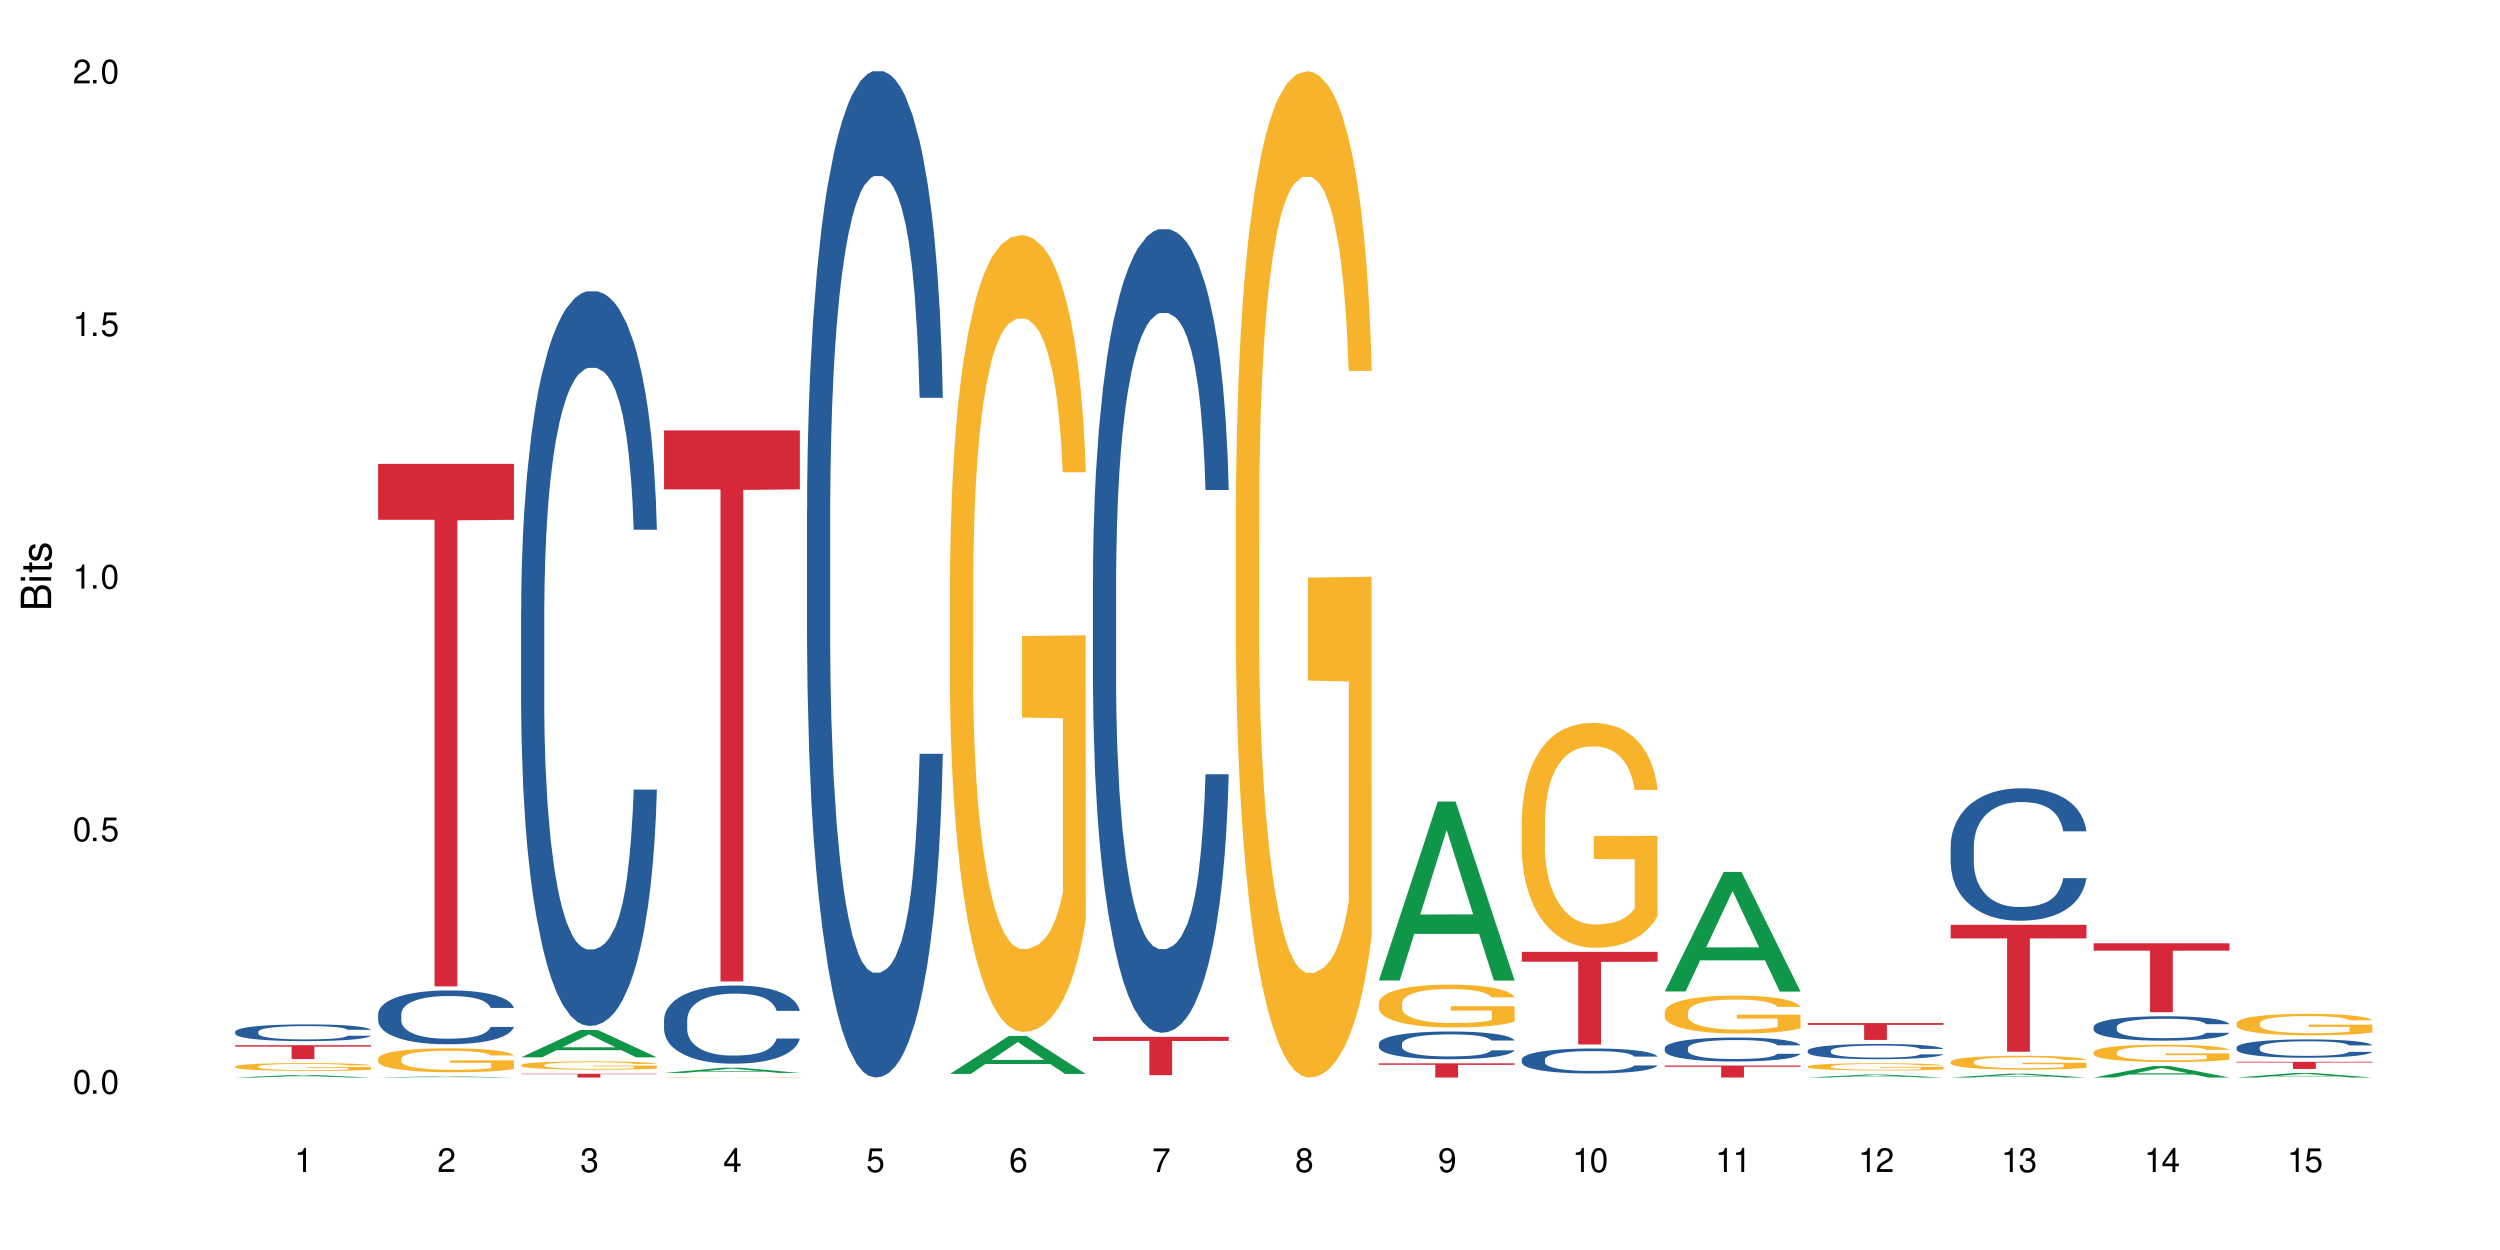<?xml version="1.0" encoding="UTF-8"?>
<svg xmlns="http://www.w3.org/2000/svg" xmlns:xlink="http://www.w3.org/1999/xlink" width="720" height="360" viewBox="0 0 720 360">
<defs>
<g>
<g id="glyph-0-0">
</g>
<g id="glyph-0-1">
<path d="M 2.641 -6.938 C 2 -6.938 1.422 -6.656 1.078 -6.172 C 0.641 -5.562 0.406 -4.641 0.406 -3.359 C 0.406 -1.016 1.188 0.219 2.641 0.219 C 4.078 0.219 4.859 -1.016 4.859 -3.297 C 4.859 -4.641 4.656 -5.547 4.203 -6.172 C 3.844 -6.656 3.281 -6.938 2.641 -6.938 Z M 2.641 -6.188 C 3.547 -6.188 4 -5.25 4 -3.375 C 4 -1.406 3.562 -0.484 2.625 -0.484 C 1.734 -0.484 1.281 -1.438 1.281 -3.344 C 1.281 -5.25 1.734 -6.188 2.641 -6.188 Z M 2.641 -6.188 "/>
</g>
<g id="glyph-0-2">
<path d="M 1.828 -1 L 0.828 -1 L 0.828 0 L 1.828 0 Z M 1.828 -1 "/>
</g>
<g id="glyph-0-3">
<path d="M 4.562 -6.797 L 1.062 -6.797 L 0.547 -3.094 L 1.328 -3.094 C 1.719 -3.562 2.047 -3.734 2.578 -3.734 C 3.484 -3.734 4.062 -3.109 4.062 -2.094 C 4.062 -1.125 3.484 -0.531 2.578 -0.531 C 1.828 -0.531 1.375 -0.906 1.188 -1.672 L 0.328 -1.672 C 0.453 -1.109 0.547 -0.844 0.75 -0.594 C 1.125 -0.078 1.828 0.219 2.594 0.219 C 3.969 0.219 4.922 -0.781 4.922 -2.219 C 4.922 -3.562 4.031 -4.484 2.719 -4.484 C 2.25 -4.484 1.859 -4.359 1.469 -4.062 L 1.734 -5.969 L 4.562 -5.969 Z M 4.562 -6.797 "/>
</g>
<g id="glyph-0-4">
<path d="M 2.484 -4.938 L 2.484 0 L 3.328 0 L 3.328 -6.938 L 2.766 -6.938 C 2.469 -5.875 2.281 -5.734 0.984 -5.562 L 0.984 -4.938 Z M 2.484 -4.938 "/>
</g>
<g id="glyph-0-5">
<path d="M 4.859 -0.828 L 1.281 -0.828 C 1.359 -1.406 1.672 -1.781 2.5 -2.281 L 3.469 -2.828 C 4.406 -3.344 4.906 -4.062 4.906 -4.906 C 4.906 -5.484 4.672 -6.031 4.266 -6.406 C 3.859 -6.766 3.375 -6.938 2.719 -6.938 C 1.859 -6.938 1.219 -6.625 0.844 -6.031 C 0.609 -5.672 0.5 -5.234 0.484 -4.531 L 1.328 -4.531 C 1.359 -5.016 1.406 -5.281 1.531 -5.516 C 1.75 -5.938 2.188 -6.203 2.703 -6.203 C 3.469 -6.203 4.031 -5.641 4.031 -4.891 C 4.031 -4.344 3.719 -3.859 3.125 -3.516 L 2.234 -3 C 0.812 -2.172 0.406 -1.531 0.328 -0.016 L 4.859 -0.016 Z M 4.859 -0.828 "/>
</g>
<g id="glyph-0-6">
<path d="M 2.125 -3.188 L 2.578 -3.188 C 3.5 -3.188 3.984 -2.766 3.984 -1.922 C 3.984 -1.062 3.469 -0.531 2.594 -0.531 C 1.656 -0.531 1.203 -1 1.156 -2.016 L 0.312 -2.016 C 0.344 -1.453 0.438 -1.094 0.609 -0.781 C 0.953 -0.109 1.625 0.219 2.547 0.219 C 3.953 0.219 4.859 -0.625 4.859 -1.938 C 4.859 -2.828 4.516 -3.297 3.703 -3.594 C 4.344 -3.844 4.656 -4.328 4.656 -5.031 C 4.656 -6.219 3.875 -6.938 2.578 -6.938 C 1.203 -6.938 0.484 -6.172 0.453 -4.703 L 1.297 -4.703 C 1.312 -5.125 1.344 -5.359 1.453 -5.578 C 1.641 -5.969 2.062 -6.203 2.594 -6.203 C 3.344 -6.203 3.797 -5.75 3.797 -5 C 3.797 -4.516 3.609 -4.219 3.25 -4.047 C 3.016 -3.953 2.703 -3.922 2.125 -3.906 Z M 2.125 -3.188 "/>
</g>
<g id="glyph-0-7">
<path d="M 3.141 -1.672 L 3.141 0 L 3.984 0 L 3.984 -1.672 L 4.984 -1.672 L 4.984 -2.438 L 3.984 -2.438 L 3.984 -6.938 L 3.359 -6.938 L 0.266 -2.578 L 0.266 -1.672 Z M 3.141 -2.438 L 1 -2.438 L 3.141 -5.5 Z M 3.141 -2.438 "/>
</g>
<g id="glyph-0-8">
<path d="M 4.781 -5.125 C 4.609 -6.266 3.891 -6.938 2.844 -6.938 C 2.094 -6.938 1.422 -6.578 1.031 -5.953 C 0.594 -5.266 0.406 -4.422 0.406 -3.172 C 0.406 -2 0.578 -1.25 0.984 -0.641 C 1.359 -0.078 1.953 0.219 2.703 0.219 C 3.984 0.219 4.922 -0.75 4.922 -2.094 C 4.922 -3.375 4.062 -4.281 2.844 -4.281 C 2.172 -4.281 1.641 -4.031 1.281 -3.516 C 1.281 -5.234 1.828 -6.188 2.797 -6.188 C 3.391 -6.188 3.797 -5.797 3.938 -5.125 Z M 2.734 -3.531 C 3.547 -3.531 4.062 -2.953 4.062 -2.031 C 4.062 -1.156 3.484 -0.531 2.703 -0.531 C 1.922 -0.531 1.328 -1.188 1.328 -2.078 C 1.328 -2.938 1.906 -3.531 2.734 -3.531 Z M 2.734 -3.531 "/>
</g>
<g id="glyph-0-9">
<path d="M 4.984 -6.797 L 0.438 -6.797 L 0.438 -5.969 L 4.109 -5.969 C 2.5 -3.656 1.828 -2.234 1.328 0 L 2.219 0 C 2.594 -2.172 3.453 -4.047 4.984 -6.094 Z M 4.984 -6.797 "/>
</g>
<g id="glyph-0-10">
<path d="M 3.75 -3.656 C 4.469 -4.094 4.688 -4.438 4.688 -5.078 C 4.688 -6.172 3.844 -6.938 2.641 -6.938 C 1.438 -6.938 0.594 -6.172 0.594 -5.094 C 0.594 -4.438 0.812 -4.094 1.516 -3.656 C 0.734 -3.266 0.359 -2.703 0.359 -1.922 C 0.359 -0.656 1.281 0.219 2.641 0.219 C 3.984 0.219 4.922 -0.656 4.922 -1.922 C 4.922 -2.703 4.531 -3.266 3.75 -3.656 Z M 2.641 -6.188 C 3.359 -6.188 3.812 -5.75 3.812 -5.062 C 3.812 -4.406 3.344 -3.984 2.641 -3.984 C 1.922 -3.984 1.453 -4.406 1.453 -5.078 C 1.453 -5.75 1.922 -6.188 2.641 -6.188 Z M 2.641 -3.266 C 3.484 -3.266 4.062 -2.719 4.062 -1.906 C 4.062 -1.078 3.484 -0.531 2.625 -0.531 C 1.797 -0.531 1.219 -1.094 1.219 -1.906 C 1.219 -2.719 1.781 -3.266 2.641 -3.266 Z M 2.641 -3.266 "/>
</g>
<g id="glyph-0-11">
<path d="M 0.516 -1.578 C 0.672 -0.453 1.406 0.219 2.438 0.219 C 3.188 0.219 3.859 -0.141 4.266 -0.766 C 4.688 -1.453 4.891 -2.297 4.891 -3.547 C 4.891 -4.719 4.703 -5.453 4.312 -6.078 C 3.938 -6.641 3.344 -6.938 2.594 -6.938 C 1.297 -6.938 0.359 -5.969 0.359 -4.625 C 0.359 -3.344 1.234 -2.453 2.453 -2.453 C 3.094 -2.453 3.578 -2.672 4.016 -3.203 C 4 -1.484 3.469 -0.531 2.5 -0.531 C 1.906 -0.531 1.484 -0.906 1.359 -1.578 Z M 2.578 -6.203 C 3.375 -6.203 3.969 -5.531 3.969 -4.641 C 3.969 -3.797 3.391 -3.188 2.547 -3.188 C 1.734 -3.188 1.234 -3.766 1.234 -4.688 C 1.234 -5.562 1.797 -6.203 2.578 -6.203 Z M 2.578 -6.203 "/>
</g>
<g id="glyph-1-0">
</g>
<g id="glyph-1-1">
<path d="M 0 -0.953 L 0 -4.891 C 0 -5.719 -0.234 -6.344 -0.734 -6.797 C -1.188 -7.234 -1.812 -7.469 -2.5 -7.469 C -3.547 -7.469 -4.188 -7 -4.625 -5.875 C -4.984 -6.688 -5.625 -7.094 -6.531 -7.094 C -7.172 -7.094 -7.734 -6.859 -8.141 -6.391 C -8.562 -5.922 -8.75 -5.344 -8.75 -4.5 L -8.75 -0.953 Z M -4.984 -2.062 L -7.766 -2.062 L -7.766 -4.219 C -7.766 -4.844 -7.688 -5.203 -7.453 -5.5 C -7.219 -5.812 -6.859 -5.969 -6.375 -5.969 C -5.891 -5.969 -5.531 -5.812 -5.297 -5.5 C -5.062 -5.203 -4.984 -4.844 -4.984 -4.219 Z M -0.984 -2.062 L -4 -2.062 L -4 -4.781 C -4 -5.766 -3.438 -6.359 -2.484 -6.359 C -1.547 -6.359 -0.984 -5.766 -0.984 -4.781 Z M -0.984 -2.062 "/>
</g>
<g id="glyph-1-2">
<path d="M -6.281 -1.797 L -6.281 -0.797 L 0 -0.797 L 0 -1.797 Z M -8.75 -1.797 L -8.75 -0.797 L -7.484 -0.797 L -7.484 -1.797 Z M -8.75 -1.797 "/>
</g>
<g id="glyph-1-3">
<path d="M -6.281 -3.047 L -6.281 -2.016 L -8.016 -2.016 L -8.016 -1.016 L -6.281 -1.016 L -6.281 -0.172 L -5.469 -0.172 L -5.469 -1.016 L -0.719 -1.016 C -0.078 -1.016 0.281 -1.453 0.281 -2.234 C 0.281 -2.5 0.25 -2.719 0.188 -3.047 L -0.641 -3.047 C -0.609 -2.906 -0.594 -2.766 -0.594 -2.562 C -0.594 -2.141 -0.719 -2.016 -1.156 -2.016 L -5.469 -2.016 L -5.469 -3.047 Z M -6.281 -3.047 "/>
</g>
<g id="glyph-1-4">
<path d="M -4.531 -5.25 C -5.766 -5.25 -6.469 -4.422 -6.469 -2.969 C -6.469 -1.516 -5.719 -0.562 -4.547 -0.562 C -3.562 -0.562 -3.094 -1.062 -2.734 -2.562 L -2.516 -3.484 C -2.344 -4.188 -2.094 -4.469 -1.641 -4.469 C -1.047 -4.469 -0.641 -3.875 -0.641 -3 C -0.641 -2.453 -0.797 -2 -1.062 -1.75 C -1.25 -1.594 -1.422 -1.531 -1.875 -1.469 L -1.875 -0.406 C -0.422 -0.453 0.281 -1.266 0.281 -2.922 C 0.281 -4.5 -0.5 -5.516 -1.719 -5.516 C -2.656 -5.516 -3.172 -4.984 -3.469 -3.734 L -3.703 -2.766 C -3.891 -1.953 -4.156 -1.609 -4.594 -1.609 C -5.188 -1.609 -5.547 -2.125 -5.547 -2.938 C -5.547 -3.75 -5.203 -4.172 -4.531 -4.203 Z M -4.531 -5.25 "/>
</g>
</g>
</defs>
<rect x="-72" y="-36" width="864" height="432" fill="rgb(100%, 100%, 100%)" fill-opacity="1"/>
<path fill-rule="nonzero" fill="rgb(6.275%, 58.824%, 28.235%)" fill-opacity="1" d="M 67.73 310.332 L 67.773 310.332 L 84.695 309.582 L 89.836 309.582 L 106.844 310.332 L 100.867 310.332 L 96.605 310.137 L 77.926 310.137 L 73.75 310.332 L 67.73 310.332 L 79.723 310.055 L 94.895 310.055 L 87.328 309.703 L 87.16 309.703 L 79.684 310.055 L 79.723 310.055 Z M 67.73 310.332 "/>
<path fill-rule="nonzero" fill="rgb(14.51%, 36.078%, 60%)" fill-opacity="1" d="M 67.73 297.121 L 67.777 297.117 L 67.777 297.012 L 67.922 296.844 L 68.254 296.633 L 68.59 296.488 L 69.449 296.227 L 70.641 295.977 L 71.879 295.781 L 72.785 295.668 L 73.598 295.578 L 75.457 295.418 L 76.652 295.332 L 77.938 295.258 L 79.512 295.184 L 80.656 295.141 L 83.234 295.07 L 85.141 295.039 L 86.621 295.023 L 89.816 295.023 L 91.723 295.043 L 93.105 295.066 L 94.633 295.102 L 95.922 295.141 L 98.164 295.238 L 100.168 295.359 L 101.074 295.43 L 102.504 295.566 L 103.602 295.699 L 104.363 295.812 L 105.223 295.977 L 105.984 296.176 L 106.559 296.398 L 106.844 296.59 L 100.168 296.59 L 99.832 296.414 L 99.449 296.277 L 98.734 296.094 L 98.02 295.969 L 97.02 295.84 L 96.113 295.758 L 94.871 295.672 L 93.773 295.621 L 92.629 295.578 L 91.531 295.555 L 89.434 295.527 L 87 295.527 L 86.094 295.535 L 84.234 295.57 L 83.234 295.602 L 81.801 295.664 L 80.801 295.723 L 79.609 295.809 L 78.797 295.883 L 77.797 296 L 77.078 296.098 L 76.27 296.246 L 75.793 296.355 L 75.363 296.477 L 74.98 296.625 L 74.695 296.777 L 74.504 296.941 L 74.41 297.098 L 74.41 297.781 L 74.504 297.941 L 74.742 298.125 L 75.363 298.395 L 76.27 298.629 L 77.32 298.812 L 78.32 298.945 L 78.891 299.004 L 79.656 299.074 L 80.848 299.164 L 82.566 299.254 L 83.566 299.289 L 85.094 299.324 L 86.668 299.34 L 88.766 299.34 L 90.625 299.324 L 91.867 299.301 L 93.156 299.266 L 94.918 299.191 L 96.016 299.121 L 96.969 299.035 L 97.688 298.953 L 98.164 298.883 L 98.879 298.746 L 99.449 298.598 L 99.879 298.441 L 100.168 298.293 L 106.844 298.293 L 106.559 298.469 L 106.129 298.641 L 105.699 298.77 L 105.031 298.922 L 104.27 299.059 L 103.172 299.211 L 102.266 299.312 L 101.074 299.426 L 99.977 299.508 L 98.781 299.582 L 97.02 299.672 L 95.875 299.715 L 94.633 299.754 L 93.156 299.789 L 91.293 299.82 L 89.289 299.836 L 87.43 299.844 L 85.426 299.832 L 83.949 299.816 L 81.992 299.777 L 79.559 299.695 L 77.797 299.613 L 76.414 299.531 L 75.219 299.441 L 73.883 299.324 L 72.168 299.129 L 71.117 298.98 L 70.402 298.855 L 69.59 298.684 L 69.02 298.531 L 68.352 298.285 L 67.875 297.973 L 67.73 297.73 Z M 67.73 297.121 "/>
<path fill-rule="nonzero" fill="rgb(96.863%, 70.196%, 16.863%)" fill-opacity="1" d="M 67.73 307.133 L 67.777 307.129 L 67.777 307.09 L 67.969 306.996 L 68.445 306.871 L 69.066 306.766 L 69.734 306.684 L 70.164 306.641 L 70.879 306.578 L 71.5 306.531 L 73.074 306.441 L 75.078 306.355 L 76.172 306.316 L 77.414 306.281 L 79.18 306.242 L 79.988 306.23 L 82.469 306.195 L 85.285 306.176 L 88.383 306.168 L 89.816 306.172 L 91.77 306.18 L 94.441 306.203 L 95.969 306.223 L 97.16 306.242 L 98.402 306.27 L 99.926 306.312 L 101.359 306.359 L 102.504 306.41 L 103.648 306.473 L 104.602 306.535 L 105.414 306.609 L 106.129 306.695 L 106.559 306.766 L 106.844 306.84 L 100.215 306.84 L 99.832 306.766 L 99.402 306.711 L 98.688 306.645 L 97.973 306.594 L 97.258 306.555 L 95.922 306.5 L 94.777 306.469 L 93.344 306.441 L 91.961 306.422 L 90.387 306.41 L 89.434 306.406 L 86.906 306.406 L 84.617 306.418 L 83.281 306.438 L 82.328 306.453 L 80.992 306.484 L 80.18 306.508 L 79.703 306.523 L 78.273 306.59 L 77.32 306.645 L 76.793 306.684 L 76.125 306.746 L 75.648 306.801 L 75.125 306.883 L 74.84 306.945 L 74.457 307.086 L 74.41 307.453 L 74.551 307.531 L 74.84 307.617 L 75.219 307.691 L 75.793 307.77 L 76.363 307.828 L 77.367 307.906 L 78.227 307.961 L 78.891 307.996 L 80.18 308.051 L 80.703 308.07 L 81.945 308.105 L 83.234 308.137 L 84.809 308.16 L 86 308.172 L 87.906 308.184 L 90.34 308.184 L 93.203 308.172 L 95.016 308.152 L 96.254 308.137 L 97.066 308.125 L 98.066 308.102 L 98.781 308.078 L 99.449 308.059 L 100.262 308.023 L 100.262 307.531 L 88.48 307.531 L 88.48 307.301 L 106.797 307.297 L 106.844 308.102 L 105.844 308.156 L 104.602 308.211 L 103.41 308.25 L 102.168 308.285 L 100.406 308.324 L 98.973 308.348 L 96.781 308.379 L 94.777 308.395 L 92.676 308.41 L 90.816 308.414 L 88.621 308.418 L 86.668 308.414 L 84.57 308.398 L 82.898 308.383 L 81.371 308.363 L 79.848 308.336 L 77.938 308.293 L 76.699 308.258 L 75.41 308.215 L 74.121 308.164 L 72.977 308.109 L 72.215 308.066 L 71.453 308.016 L 70.641 307.953 L 69.879 307.887 L 69.305 307.82 L 68.781 307.75 L 68.398 307.684 L 68.016 307.59 L 67.828 307.516 L 67.73 307.453 Z M 67.73 307.133 "/>
<path fill-rule="nonzero" fill="rgb(83.922%, 15.686%, 22.353%)" fill-opacity="1" d="M 67.73 301.008 L 106.844 301.008 L 106.844 301.434 L 90.543 301.438 L 90.543 305.004 L 83.984 305.004 L 83.984 301.441 L 83.891 301.434 L 67.73 301.434 Z M 67.73 301.008 "/>
<path fill-rule="nonzero" fill="rgb(6.275%, 58.824%, 28.235%)" fill-opacity="1" d="M 108.902 310.332 L 108.945 310.332 L 125.867 309.98 L 131.008 309.98 L 148.016 310.332 L 142.039 310.332 L 137.777 310.242 L 119.098 310.242 L 114.922 310.332 L 108.902 310.332 L 120.895 310.203 L 136.062 310.203 L 128.5 310.039 L 128.332 310.039 L 120.855 310.203 L 120.895 310.203 Z M 108.902 310.332 "/>
<path fill-rule="nonzero" fill="rgb(14.51%, 36.078%, 60%)" fill-opacity="1" d="M 108.902 291.992 L 108.949 291.98 L 108.949 291.641 L 109.094 291.102 L 109.426 290.422 L 109.762 289.953 L 110.621 289.117 L 111.812 288.312 L 113.051 287.688 L 113.957 287.32 L 114.77 287.039 L 116.629 286.512 L 117.82 286.246 L 119.109 286.004 L 120.684 285.762 L 121.828 285.621 L 124.406 285.395 L 126.312 285.297 L 127.793 285.254 L 130.988 285.254 L 132.895 285.309 L 134.277 285.383 L 135.805 285.496 L 137.094 285.621 L 139.336 285.934 L 141.336 286.328 L 142.242 286.555 L 143.676 286.996 L 144.773 287.418 L 145.535 287.789 L 146.395 288.312 L 147.156 288.949 L 147.73 289.672 L 148.016 290.281 L 141.336 290.281 L 141.004 289.715 L 140.621 289.273 L 139.906 288.695 L 139.191 288.285 L 138.191 287.871 L 137.285 287.605 L 136.043 287.336 L 134.945 287.164 L 133.801 287.039 L 132.703 286.953 L 130.605 286.867 L 128.172 286.867 L 127.266 286.895 L 125.406 287.008 L 124.406 287.109 L 122.973 287.305 L 121.973 287.492 L 120.781 287.773 L 119.969 288.016 L 118.969 288.383 L 118.25 288.707 L 117.441 289.176 L 116.965 289.531 L 116.535 289.926 L 116.152 290.395 L 115.867 290.891 L 115.676 291.414 L 115.582 291.922 L 115.582 294.117 L 115.676 294.625 L 115.914 295.223 L 116.535 296.086 L 117.441 296.836 L 118.488 297.43 L 119.492 297.855 L 120.062 298.055 L 120.828 298.281 L 122.02 298.562 L 123.738 298.848 L 124.738 298.961 L 126.266 299.074 L 127.84 299.129 L 129.938 299.129 L 131.797 299.074 L 133.039 299.004 L 134.324 298.891 L 136.09 298.648 L 137.188 298.422 L 138.141 298.152 L 138.859 297.883 L 139.336 297.656 L 140.051 297.219 L 140.621 296.738 L 141.051 296.242 L 141.336 295.758 L 148.016 295.758 L 147.73 296.324 L 147.301 296.879 L 146.871 297.289 L 146.203 297.785 L 145.441 298.223 L 144.344 298.719 L 143.438 299.043 L 142.242 299.398 L 141.148 299.668 L 139.953 299.91 L 138.191 300.191 L 137.043 300.332 L 135.805 300.461 L 134.324 300.574 L 132.465 300.672 L 130.461 300.73 L 128.602 300.742 L 126.598 300.715 L 125.121 300.66 L 123.164 300.531 L 120.73 300.277 L 118.969 300.008 L 117.582 299.738 L 116.391 299.457 L 115.055 299.074 L 113.34 298.449 L 112.289 297.969 L 111.574 297.57 L 110.762 297.02 L 110.191 296.523 L 109.523 295.73 L 109.047 294.727 L 108.902 293.945 Z M 108.902 291.992 "/>
<path fill-rule="nonzero" fill="rgb(96.863%, 70.196%, 16.863%)" fill-opacity="1" d="M 108.902 304.867 L 108.949 304.859 L 108.949 304.734 L 109.141 304.449 L 109.617 304.059 L 110.238 303.738 L 110.906 303.484 L 111.336 303.352 L 112.051 303.164 L 112.672 303.023 L 114.246 302.742 L 116.25 302.477 L 117.344 302.363 L 118.586 302.254 L 120.352 302.137 L 121.16 302.09 L 123.641 301.988 L 126.457 301.926 L 129.555 301.906 L 130.988 301.914 L 132.941 301.938 L 135.613 302.008 L 137.141 302.07 L 138.332 302.137 L 139.574 302.219 L 141.098 302.344 L 142.531 302.496 L 143.676 302.645 L 144.82 302.836 L 145.773 303.039 L 146.586 303.258 L 147.301 303.523 L 147.73 303.746 L 148.016 303.965 L 141.387 303.965 L 141.004 303.746 L 140.574 303.574 L 139.859 303.367 L 139.145 303.215 L 138.43 303.094 L 137.094 302.93 L 135.949 302.828 L 134.516 302.742 L 133.133 302.684 L 131.559 302.645 L 130.605 302.633 L 128.078 302.633 L 125.789 302.676 L 124.453 302.727 L 123.5 302.777 L 122.164 302.875 L 121.352 302.949 L 120.875 303 L 119.445 303.195 L 118.488 303.371 L 117.965 303.492 L 117.297 303.68 L 116.82 303.852 L 116.297 304.105 L 116.008 304.293 L 115.629 304.723 L 115.582 305.859 L 115.723 306.098 L 116.008 306.355 L 116.391 306.586 L 116.965 306.824 L 117.535 307.008 L 118.539 307.254 L 119.395 307.418 L 120.062 307.523 L 121.352 307.695 L 121.875 307.75 L 123.117 307.867 L 124.406 307.953 L 125.98 308.031 L 127.172 308.066 L 129.078 308.098 L 131.512 308.098 L 134.375 308.062 L 136.188 308.012 L 137.426 307.961 L 138.238 307.914 L 139.238 307.848 L 139.953 307.785 L 140.621 307.715 L 141.434 307.605 L 141.434 306.098 L 129.652 306.094 L 129.652 305.387 L 147.969 305.379 L 148.016 307.848 L 147.016 308.016 L 145.773 308.18 L 144.582 308.309 L 143.34 308.414 L 141.578 308.535 L 140.145 308.609 L 137.949 308.699 L 135.949 308.754 L 133.848 308.793 L 131.988 308.812 L 129.793 308.82 L 127.84 308.805 L 125.742 308.77 L 124.07 308.719 L 122.543 308.656 L 121.02 308.574 L 119.109 308.441 L 117.871 308.332 L 116.582 308.199 L 115.293 308.043 L 114.148 307.871 L 113.387 307.738 L 112.625 307.586 L 111.812 307.398 L 111.051 307.184 L 110.477 306.988 L 109.953 306.766 L 109.57 306.559 L 109.188 306.273 L 108.996 306.047 L 108.902 305.852 Z M 108.902 304.867 "/>
<path fill-rule="nonzero" fill="rgb(83.922%, 15.686%, 22.353%)" fill-opacity="1" d="M 108.902 133.602 L 148.016 133.602 L 148.016 149.707 L 131.715 149.852 L 131.715 284.09 L 125.156 284.09 L 125.156 149.992 L 125.062 149.707 L 108.902 149.707 Z M 108.902 133.602 "/>
<path fill-rule="nonzero" fill="rgb(6.275%, 58.824%, 28.235%)" fill-opacity="1" d="M 150.074 304.516 L 150.117 304.508 L 167.039 296.645 L 172.18 296.645 L 189.188 304.52 L 183.211 304.52 L 178.949 302.465 L 160.27 302.465 L 156.09 304.516 L 150.074 304.516 L 162.066 301.613 L 177.234 301.609 L 169.672 297.934 L 169.59 297.926 L 169.504 297.945 L 162.027 301.609 L 162.066 301.613 Z M 150.074 304.516 "/>
<path fill-rule="nonzero" fill="rgb(14.51%, 36.078%, 60%)" fill-opacity="1" d="M 150.074 175.957 L 150.121 175.762 L 150.121 171.121 L 150.266 163.77 L 150.598 154.488 L 150.934 148.105 L 151.793 136.695 L 152.984 125.668 L 154.223 117.16 L 155.129 112.129 L 155.941 108.262 L 157.801 101.105 L 158.992 97.43 L 160.281 94.145 L 161.855 90.855 L 163 88.922 L 165.578 85.828 L 167.484 84.473 L 168.965 83.895 L 172.16 83.895 L 174.066 84.668 L 175.449 85.633 L 176.977 87.18 L 178.266 88.922 L 180.508 93.176 L 182.508 98.594 L 183.414 101.688 L 184.848 107.684 L 185.945 113.484 L 186.707 118.512 L 187.566 125.668 L 188.328 134.371 L 188.902 144.238 L 189.188 152.555 L 182.508 152.555 L 182.176 144.816 L 181.793 138.82 L 181.078 130.891 L 180.363 125.281 L 179.359 119.672 L 178.453 116 L 177.215 112.324 L 176.117 110.004 L 174.973 108.262 L 173.875 107.102 L 171.777 105.941 L 169.344 105.941 L 168.438 106.328 L 166.578 107.875 L 165.578 109.23 L 164.145 111.938 L 163.145 114.453 L 161.953 118.32 L 161.141 121.609 L 160.137 126.637 L 159.422 131.086 L 158.613 137.469 L 158.137 142.301 L 157.707 147.719 L 157.324 154.102 L 157.039 160.871 L 156.848 168.027 L 156.754 174.988 L 156.754 204.965 L 156.848 211.93 L 157.086 220.051 L 157.707 231.852 L 158.613 242.102 L 159.66 250.223 L 160.664 256.027 L 161.234 258.734 L 162 261.828 L 163.191 265.695 L 164.91 269.566 L 165.91 271.113 L 167.438 272.66 L 169.012 273.434 L 171.109 273.434 L 172.969 272.66 L 174.211 271.691 L 175.496 270.145 L 177.262 266.855 L 178.359 263.762 L 179.312 260.09 L 180.027 256.414 L 180.508 253.32 L 181.223 247.324 L 181.793 240.746 L 182.223 233.977 L 182.508 227.402 L 189.188 227.402 L 188.902 235.137 L 188.473 242.68 L 188.043 248.289 L 187.375 255.059 L 186.613 261.055 L 185.516 267.824 L 184.609 272.273 L 183.414 277.109 L 182.32 280.781 L 181.125 284.07 L 179.359 287.938 L 178.215 289.871 L 176.977 291.613 L 175.496 293.16 L 173.637 294.516 L 171.633 295.289 L 169.773 295.48 L 167.77 295.094 L 166.293 294.32 L 164.336 292.582 L 161.902 289.098 L 160.137 285.426 L 158.754 281.75 L 157.562 277.883 L 156.227 272.66 L 154.512 264.148 L 153.461 257.574 L 152.746 252.16 L 151.934 244.617 L 151.363 237.848 L 150.695 227.016 L 150.219 213.281 L 150.074 202.645 Z M 150.074 175.957 "/>
<path fill-rule="nonzero" fill="rgb(96.863%, 70.196%, 16.863%)" fill-opacity="1" d="M 150.074 306.707 L 150.121 306.707 L 150.121 306.66 L 150.312 306.562 L 150.789 306.43 L 151.41 306.316 L 152.078 306.23 L 152.508 306.184 L 153.223 306.117 L 153.844 306.07 L 155.418 305.973 L 157.418 305.883 L 158.516 305.844 L 159.758 305.805 L 161.523 305.762 L 162.332 305.75 L 164.812 305.715 L 167.629 305.691 L 170.727 305.684 L 172.16 305.688 L 174.113 305.695 L 176.785 305.719 L 178.312 305.742 L 179.504 305.762 L 180.746 305.793 L 182.27 305.836 L 183.703 305.887 L 184.848 305.941 L 185.992 306.004 L 186.945 306.074 L 187.758 306.152 L 188.473 306.242 L 188.902 306.32 L 189.188 306.395 L 182.559 306.395 L 182.176 306.32 L 181.746 306.262 L 181.031 306.188 L 180.316 306.137 L 179.602 306.094 L 178.266 306.039 L 177.121 306.004 L 175.688 305.973 L 174.305 305.953 L 172.73 305.941 L 171.777 305.938 L 169.25 305.938 L 166.961 305.949 L 165.625 305.969 L 164.672 305.984 L 163.336 306.02 L 162.523 306.043 L 162.047 306.062 L 160.617 306.129 L 159.66 306.191 L 159.137 306.23 L 158.469 306.297 L 157.992 306.355 L 157.469 306.445 L 157.18 306.508 L 156.801 306.656 L 156.754 307.051 L 156.895 307.133 L 157.18 307.223 L 157.562 307.301 L 158.137 307.383 L 158.707 307.445 L 159.711 307.531 L 160.566 307.59 L 161.234 307.625 L 162.523 307.684 L 163.047 307.703 L 164.289 307.742 L 165.578 307.773 L 167.148 307.801 L 168.344 307.812 L 170.25 307.824 L 172.684 307.824 L 175.547 307.812 L 177.359 307.793 L 178.598 307.777 L 179.41 307.762 L 180.41 307.738 L 181.125 307.715 L 181.793 307.691 L 182.605 307.652 L 182.605 307.133 L 170.824 307.129 L 170.824 306.887 L 189.141 306.883 L 189.188 307.738 L 188.188 307.797 L 186.945 307.852 L 185.754 307.895 L 184.512 307.934 L 182.746 307.973 L 181.316 308 L 179.121 308.031 L 177.121 308.051 L 175.02 308.062 L 173.16 308.07 L 170.965 308.074 L 169.012 308.066 L 166.91 308.055 L 165.242 308.039 L 163.715 308.016 L 162.191 307.988 L 160.281 307.941 L 159.043 307.906 L 157.754 307.859 L 156.465 307.805 L 155.32 307.746 L 154.559 307.699 L 153.793 307.648 L 152.984 307.582 L 152.219 307.508 L 151.648 307.441 L 151.125 307.363 L 150.742 307.293 L 150.359 307.195 L 150.168 307.117 L 150.074 307.047 Z M 150.074 306.707 "/>
<path fill-rule="nonzero" fill="rgb(83.922%, 15.686%, 22.353%)" fill-opacity="1" d="M 150.074 309.238 L 189.188 309.238 L 189.188 309.355 L 172.887 309.355 L 172.887 310.332 L 166.328 310.332 L 166.328 309.355 L 150.074 309.355 Z M 150.074 309.238 "/>
<path fill-rule="nonzero" fill="rgb(6.275%, 58.824%, 28.235%)" fill-opacity="1" d="M 191.246 309 L 191.289 309 L 208.211 307.508 L 213.352 307.508 L 230.359 309.004 L 224.383 309.004 L 220.121 308.613 L 201.441 308.613 L 197.262 309 L 191.246 309 L 203.238 308.449 L 218.406 308.449 L 210.844 307.75 L 210.762 307.75 L 210.676 307.754 L 203.195 308.449 L 203.238 308.449 Z M 191.246 309 "/>
<path fill-rule="nonzero" fill="rgb(14.51%, 36.078%, 60%)" fill-opacity="1" d="M 191.246 293.625 L 191.293 293.605 L 191.293 293.109 L 191.438 292.328 L 191.77 291.34 L 192.105 290.664 L 192.965 289.449 L 194.156 288.277 L 195.395 287.371 L 196.301 286.836 L 197.113 286.422 L 198.973 285.664 L 200.164 285.27 L 201.453 284.922 L 203.027 284.57 L 204.172 284.367 L 206.746 284.035 L 208.656 283.895 L 210.133 283.832 L 213.332 283.832 L 215.238 283.914 L 216.621 284.016 L 218.148 284.18 L 219.438 284.367 L 221.676 284.82 L 223.68 285.395 L 224.586 285.723 L 226.02 286.363 L 227.117 286.98 L 227.879 287.516 L 228.738 288.277 L 229.5 289.203 L 230.074 290.25 L 230.359 291.137 L 223.68 291.137 L 223.348 290.312 L 222.965 289.676 L 222.25 288.832 L 221.535 288.234 L 220.531 287.637 L 219.625 287.246 L 218.387 286.855 L 217.289 286.609 L 216.145 286.422 L 215.047 286.301 L 212.949 286.176 L 210.516 286.176 L 209.609 286.219 L 207.75 286.383 L 206.746 286.527 L 205.316 286.816 L 204.316 287.082 L 203.121 287.492 L 202.312 287.844 L 201.309 288.379 L 200.594 288.852 L 199.785 289.531 L 199.309 290.047 L 198.879 290.621 L 198.496 291.301 L 198.211 292.02 L 198.02 292.781 L 197.922 293.523 L 197.922 296.711 L 198.02 297.453 L 198.258 298.316 L 198.879 299.574 L 199.785 300.664 L 200.832 301.527 L 201.836 302.145 L 202.406 302.434 L 203.172 302.762 L 204.363 303.172 L 206.082 303.586 L 207.082 303.75 L 208.609 303.914 L 210.184 303.996 L 212.281 303.996 L 214.141 303.914 L 215.383 303.812 L 216.668 303.648 L 218.434 303.297 L 219.531 302.969 L 220.484 302.578 L 221.199 302.188 L 221.676 301.855 L 222.395 301.219 L 222.965 300.52 L 223.395 299.797 L 223.68 299.098 L 230.359 299.098 L 230.074 299.922 L 229.645 300.727 L 229.215 301.32 L 228.547 302.043 L 227.781 302.68 L 226.688 303.398 L 225.781 303.871 L 224.586 304.387 L 223.488 304.777 L 222.297 305.129 L 220.531 305.539 L 219.387 305.746 L 218.148 305.93 L 216.668 306.094 L 214.809 306.238 L 212.805 306.32 L 210.945 306.344 L 208.941 306.301 L 207.465 306.219 L 205.508 306.035 L 203.074 305.664 L 201.309 305.273 L 199.926 304.883 L 198.734 304.469 L 197.398 303.914 L 195.684 303.008 L 194.633 302.309 L 193.918 301.734 L 193.105 300.93 L 192.535 300.211 L 191.867 299.059 L 191.391 297.598 L 191.246 296.465 Z M 191.246 293.625 "/>
<path fill-rule="nonzero" fill="rgb(96.863%, 70.196%, 16.863%)" fill-opacity="1" d="M 191.246 310.238 L 191.293 310.238 L 191.293 310.234 L 191.484 310.227 L 191.961 310.219 L 192.582 310.211 L 193.25 310.203 L 193.68 310.199 L 194.395 310.195 L 195.016 310.191 L 196.59 310.188 L 198.59 310.18 L 199.688 310.176 L 200.93 310.176 L 202.695 310.172 L 203.504 310.172 L 205.984 310.168 L 217.957 310.168 L 219.484 310.172 L 221.918 310.172 L 223.441 310.176 L 224.875 310.18 L 227.164 310.188 L 228.117 310.195 L 228.93 310.199 L 229.645 310.207 L 230.074 310.211 L 230.359 310.215 L 223.73 310.215 L 223.348 310.211 L 222.918 310.207 L 221.488 310.199 L 220.77 310.195 L 219.438 310.191 L 218.293 310.188 L 216.859 310.188 L 215.477 310.184 L 208.133 310.184 L 206.797 310.188 L 205.84 310.188 L 204.508 310.191 L 203.219 310.191 L 201.789 310.195 L 200.832 310.203 L 200.309 310.203 L 199.641 310.207 L 199.164 310.215 L 198.641 310.219 L 198.352 310.223 L 197.973 310.234 L 197.922 310.262 L 198.066 310.266 L 198.352 310.273 L 198.734 310.277 L 199.309 310.285 L 199.879 310.289 L 200.883 310.293 L 201.738 310.297 L 202.406 310.301 L 203.695 310.305 L 204.219 310.309 L 205.461 310.309 L 206.746 310.312 L 209.516 310.312 L 211.422 310.316 L 213.855 310.316 L 216.719 310.312 L 220.582 310.312 L 221.582 310.309 L 222.297 310.309 L 222.965 310.305 L 223.777 310.305 L 223.777 310.266 L 211.996 310.266 L 211.996 310.25 L 230.312 310.25 L 230.359 310.309 L 229.355 310.312 L 228.117 310.316 L 226.926 310.32 L 225.684 310.324 L 223.918 310.324 L 222.488 310.328 L 220.293 310.328 L 218.293 310.332 L 208.082 310.332 L 206.414 310.328 L 203.359 310.328 L 201.453 310.324 L 200.215 310.32 L 197.637 310.312 L 196.492 310.309 L 195.73 310.305 L 194.965 310.305 L 194.156 310.297 L 193.391 310.293 L 192.82 310.289 L 192.297 310.281 L 191.914 310.277 L 191.34 310.266 L 191.246 310.262 Z M 191.246 310.238 "/>
<path fill-rule="nonzero" fill="rgb(83.922%, 15.686%, 22.353%)" fill-opacity="1" d="M 191.246 123.957 L 230.359 123.957 L 230.359 140.945 L 214.059 141.094 L 214.059 282.668 L 207.5 282.668 L 207.5 141.242 L 207.402 140.945 L 191.246 140.945 Z M 191.246 123.957 "/>
<path fill-rule="nonzero" fill="rgb(14.51%, 36.078%, 60%)" fill-opacity="1" d="M 232.418 146.621 L 232.465 146.355 L 232.465 140 L 232.609 129.934 L 232.941 117.215 L 233.277 108.477 L 234.133 92.844 L 235.328 77.746 L 236.566 66.09 L 237.473 59.203 L 238.285 53.902 L 240.145 44.102 L 241.336 39.07 L 242.625 34.566 L 244.199 30.062 L 245.344 27.414 L 247.918 23.176 L 249.828 21.32 L 251.305 20.527 L 254.504 20.527 L 256.41 21.586 L 257.793 22.91 L 259.32 25.031 L 260.609 27.414 L 262.848 33.242 L 264.852 40.66 L 265.758 44.898 L 267.191 53.109 L 268.285 61.055 L 269.051 67.945 L 269.91 77.746 L 270.672 89.668 L 271.246 103.176 L 271.531 114.566 L 264.852 114.566 L 264.52 103.973 L 264.137 95.758 L 263.422 84.898 L 262.707 77.215 L 261.703 69.535 L 260.797 64.5 L 259.559 59.469 L 258.461 56.289 L 257.316 53.902 L 256.219 52.316 L 254.121 50.727 L 251.688 50.727 L 250.781 51.254 L 248.922 53.375 L 247.918 55.23 L 246.488 58.938 L 245.488 62.383 L 244.293 67.68 L 243.484 72.184 L 242.48 79.07 L 241.766 85.164 L 240.957 93.906 L 240.48 100.527 L 240.051 107.945 L 239.668 116.688 L 239.383 125.957 L 239.191 135.762 L 239.094 145.297 L 239.094 186.355 L 239.191 195.895 L 239.43 207.02 L 240.051 223.18 L 240.957 237.219 L 242.004 248.344 L 243.008 256.293 L 243.578 260 L 244.344 264.238 L 245.535 269.535 L 247.25 274.836 L 248.254 276.953 L 249.781 279.074 L 251.355 280.133 L 253.453 280.133 L 255.312 279.074 L 256.555 277.75 L 257.84 275.629 L 259.605 271.125 L 260.703 266.887 L 261.656 261.855 L 262.371 256.82 L 262.848 252.582 L 263.566 244.371 L 264.137 235.363 L 264.566 226.094 L 264.852 217.086 L 271.531 217.086 L 271.246 227.684 L 270.816 238.012 L 270.387 245.695 L 269.719 254.969 L 268.953 263.18 L 267.859 272.449 L 266.953 278.543 L 265.758 285.168 L 264.66 290.199 L 263.469 294.703 L 261.703 300 L 260.559 302.648 L 259.32 305.035 L 257.84 307.152 L 255.98 309.008 L 253.977 310.066 L 252.117 310.332 L 250.113 309.801 L 248.637 308.742 L 246.68 306.359 L 244.246 301.59 L 242.48 296.559 L 241.098 291.523 L 239.906 286.227 L 238.57 279.074 L 236.852 267.418 L 235.805 258.41 L 235.09 250.992 L 234.277 240.664 L 233.707 231.391 L 233.039 216.555 L 232.559 197.746 L 232.418 183.18 Z M 232.418 146.621 "/>
<path fill-rule="nonzero" fill="rgb(6.275%, 58.824%, 28.235%)" fill-opacity="1" d="M 273.59 309.285 L 273.629 309.273 L 290.555 298.355 L 295.695 298.355 L 312.703 309.297 L 306.727 309.297 L 302.465 306.438 L 283.785 306.438 L 279.605 309.285 L 273.59 309.285 L 285.582 305.258 L 300.75 305.246 L 293.188 300.145 L 293.105 300.133 L 293.02 300.164 L 285.539 305.246 L 285.582 305.258 Z M 273.59 309.285 "/>
<path fill-rule="nonzero" fill="rgb(96.863%, 70.196%, 16.863%)" fill-opacity="1" d="M 273.59 165.992 L 273.637 165.781 L 273.637 161.59 L 273.828 152.156 L 274.305 139.164 L 274.926 128.477 L 275.594 120.09 L 276.023 115.691 L 276.738 109.402 L 277.355 104.793 L 278.93 95.359 L 280.934 86.559 L 282.031 82.785 L 283.273 79.223 L 285.035 75.238 L 285.848 73.773 L 288.328 70.418 L 291.141 68.324 L 294.242 67.695 L 295.672 67.906 L 297.629 68.742 L 300.301 71.047 L 301.828 73.145 L 303.02 75.238 L 304.258 77.965 L 305.785 82.156 L 307.215 87.188 L 308.363 92.215 L 309.508 98.504 L 310.461 105.211 L 311.27 112.547 L 311.988 121.348 L 312.414 128.684 L 312.703 136.02 L 306.07 136.02 L 305.691 128.684 L 305.262 123.027 L 304.547 116.109 L 303.832 111.078 L 303.113 107.098 L 301.777 101.648 L 300.633 98.293 L 299.203 95.359 L 297.82 93.473 L 296.246 92.215 L 295.293 91.797 L 292.766 91.797 L 290.473 93.266 L 289.141 94.941 L 288.184 96.617 L 286.848 99.762 L 286.039 102.277 L 285.562 103.953 L 284.129 110.449 L 283.176 116.32 L 282.652 120.301 L 281.984 126.59 L 281.508 132.246 L 280.98 140.633 L 280.695 146.918 L 280.316 161.172 L 280.266 198.895 L 280.41 206.859 L 280.695 215.453 L 281.078 223 L 281.648 230.961 L 282.223 237.039 L 283.223 245.215 L 284.082 250.664 L 284.75 254.227 L 286.039 259.887 L 286.562 261.77 L 287.805 265.543 L 289.09 268.477 L 290.664 270.992 L 291.859 272.25 L 293.766 273.297 L 296.199 273.297 L 299.059 272.043 L 300.871 270.363 L 302.113 268.688 L 302.922 267.219 L 303.926 264.914 L 304.641 262.82 L 305.309 260.516 L 306.121 256.949 L 306.121 206.859 L 294.34 206.648 L 294.34 183.176 L 312.656 182.969 L 312.703 264.914 L 311.699 270.574 L 310.461 276.023 L 309.27 280.215 L 308.027 283.777 L 306.262 287.762 L 304.832 290.273 L 302.637 293.211 L 300.633 295.094 L 298.535 296.352 L 296.676 296.98 L 294.48 297.191 L 292.527 296.773 L 290.426 295.516 L 288.758 293.84 L 287.23 291.742 L 285.703 289.016 L 283.797 284.617 L 282.555 281.055 L 281.27 276.652 L 279.98 271.414 L 278.836 265.754 L 278.074 261.352 L 277.309 256.32 L 276.5 250.035 L 275.734 242.91 L 275.164 236.41 L 274.637 229.074 L 274.258 222.16 L 273.875 212.727 L 273.684 205.184 L 273.59 198.688 Z M 273.59 165.992 "/>
<path fill-rule="nonzero" fill="rgb(14.51%, 36.078%, 60%)" fill-opacity="1" d="M 314.762 166.719 L 314.809 166.508 L 314.809 161.434 L 314.953 153.395 L 315.285 143.238 L 315.621 136.258 L 316.477 123.777 L 317.672 111.723 L 318.91 102.414 L 319.816 96.914 L 320.629 92.684 L 322.488 84.855 L 323.68 80.836 L 324.969 77.242 L 326.543 73.645 L 327.688 71.531 L 330.262 68.145 L 332.172 66.664 L 333.648 66.031 L 336.844 66.031 L 338.754 66.875 L 340.137 67.934 L 341.664 69.625 L 342.949 71.531 L 345.191 76.184 L 347.195 82.105 L 348.102 85.492 L 349.531 92.047 L 350.629 98.395 L 351.395 103.895 L 352.25 111.723 L 353.016 121.242 L 353.586 132.027 L 353.875 141.125 L 347.195 141.125 L 346.863 132.664 L 346.48 126.105 L 345.766 117.434 L 345.051 111.297 L 344.047 105.164 L 343.141 101.145 L 341.902 97.125 L 340.805 94.586 L 339.66 92.684 L 338.562 91.414 L 336.465 90.145 L 334.031 90.145 L 333.125 90.566 L 331.266 92.262 L 330.262 93.742 L 328.832 96.703 L 327.832 99.453 L 326.637 103.684 L 325.828 107.277 L 324.824 112.777 L 324.109 117.645 L 323.297 124.625 L 322.82 129.914 L 322.391 135.836 L 322.012 142.816 L 321.727 150.223 L 321.535 158.047 L 321.438 165.664 L 321.438 198.449 L 321.535 206.066 L 321.773 214.949 L 322.391 227.855 L 323.297 239.066 L 324.348 247.949 L 325.352 254.297 L 325.922 257.258 L 326.684 260.641 L 327.879 264.875 L 329.594 269.105 L 330.598 270.797 L 332.121 272.488 L 333.695 273.336 L 335.797 273.336 L 337.656 272.488 L 338.895 271.43 L 340.184 269.738 L 341.949 266.141 L 343.047 262.758 L 344 258.738 L 344.715 254.719 L 345.191 251.336 L 345.906 244.777 L 346.48 237.586 L 346.91 230.18 L 347.195 222.988 L 353.875 222.988 L 353.586 231.449 L 353.16 239.699 L 352.73 245.836 L 352.062 253.238 L 351.297 259.797 L 350.199 267.199 L 349.293 272.066 L 348.102 277.355 L 347.004 281.375 L 345.812 284.969 L 344.047 289.199 L 342.902 291.316 L 341.664 293.219 L 340.184 294.91 L 338.324 296.391 L 336.32 297.238 L 334.461 297.449 L 332.457 297.027 L 330.977 296.18 L 329.023 294.277 L 326.59 290.469 L 324.824 286.449 L 323.441 282.43 L 322.25 278.199 L 320.914 272.488 L 319.195 263.18 L 318.148 255.988 L 317.434 250.066 L 316.621 241.816 L 316.047 234.414 L 315.379 222.566 L 314.902 207.547 L 314.762 195.914 Z M 314.762 166.719 "/>
<path fill-rule="nonzero" fill="rgb(83.922%, 15.686%, 22.353%)" fill-opacity="1" d="M 314.762 298.613 L 353.875 298.613 L 353.875 299.793 L 337.574 299.805 L 337.574 309.637 L 331.016 309.637 L 331.016 299.812 L 330.918 299.793 L 314.762 299.793 Z M 314.762 298.613 "/>
<path fill-rule="nonzero" fill="rgb(96.863%, 70.196%, 16.863%)" fill-opacity="1" d="M 355.934 144.652 L 355.98 144.387 L 355.98 139.094 L 356.172 127.184 L 356.648 110.777 L 357.27 97.277 L 357.938 86.691 L 358.363 81.133 L 359.082 73.195 L 359.699 67.371 L 361.273 55.461 L 363.277 44.348 L 364.375 39.582 L 365.613 35.082 L 367.379 30.055 L 368.191 28.203 L 370.672 23.965 L 373.484 21.32 L 376.586 20.527 L 378.016 20.789 L 379.973 21.848 L 382.645 24.762 L 384.172 27.406 L 385.363 30.055 L 386.602 33.496 L 388.129 38.789 L 389.559 45.141 L 390.703 51.492 L 391.848 59.43 L 392.805 67.902 L 393.613 77.164 L 394.328 88.281 L 394.758 97.543 L 395.047 106.805 L 388.414 106.805 L 388.035 97.543 L 387.605 90.398 L 386.891 81.664 L 386.172 75.312 L 385.457 70.281 L 384.121 63.402 L 382.977 59.168 L 381.547 55.461 L 380.164 53.078 L 378.59 51.492 L 377.637 50.961 L 375.105 50.961 L 372.816 52.816 L 371.48 54.934 L 370.527 57.051 L 369.191 61.02 L 368.383 64.195 L 367.906 66.312 L 366.473 74.516 L 365.52 81.93 L 364.996 86.957 L 364.328 94.898 L 363.852 102.043 L 363.324 112.629 L 363.039 120.57 L 362.656 138.566 L 362.609 186.207 L 362.754 196.262 L 363.039 207.113 L 363.422 216.641 L 363.992 226.699 L 364.566 234.375 L 365.566 244.695 L 366.426 251.578 L 367.094 256.078 L 368.383 263.223 L 368.906 265.605 L 370.148 270.367 L 371.434 274.074 L 373.008 277.25 L 374.199 278.836 L 376.109 280.16 L 378.543 280.16 L 381.402 278.574 L 383.215 276.457 L 384.457 274.34 L 385.266 272.484 L 386.27 269.574 L 386.984 266.926 L 387.652 264.016 L 388.461 259.516 L 388.461 196.262 L 376.68 195.996 L 376.68 166.355 L 394.996 166.09 L 395.047 269.574 L 394.043 276.719 L 392.805 283.602 L 391.609 288.895 L 390.371 293.395 L 388.605 298.422 L 387.176 301.598 L 384.98 305.305 L 382.977 307.688 L 380.879 309.273 L 379.02 310.066 L 376.824 310.332 L 374.867 309.805 L 372.77 308.215 L 371.102 306.098 L 369.574 303.453 L 368.047 300.012 L 366.141 294.453 L 364.898 289.953 L 363.613 284.395 L 362.324 277.777 L 361.18 270.633 L 360.414 265.074 L 359.652 258.723 L 358.844 250.781 L 358.078 241.785 L 357.508 233.578 L 356.98 224.316 L 356.602 215.582 L 356.219 203.672 L 356.027 194.145 L 355.934 185.941 Z M 355.934 144.652 "/>
<path fill-rule="nonzero" fill="rgb(6.275%, 58.824%, 28.235%)" fill-opacity="1" d="M 397.105 282.367 L 397.145 282.32 L 414.07 230.836 L 419.211 230.836 L 436.219 282.418 L 430.242 282.418 L 425.98 268.953 L 407.301 268.953 L 403.121 282.367 L 397.105 282.367 L 409.098 263.383 L 424.266 263.336 L 416.703 239.266 L 416.617 239.215 L 416.535 239.359 L 409.055 263.336 L 409.098 263.383 Z M 397.105 282.367 "/>
<path fill-rule="nonzero" fill="rgb(14.51%, 36.078%, 60%)" fill-opacity="1" d="M 397.105 300.559 L 397.152 300.551 L 397.152 300.375 L 397.293 300.098 L 397.629 299.746 L 397.961 299.504 L 398.82 299.074 L 400.012 298.656 L 401.254 298.336 L 402.16 298.148 L 402.973 298 L 404.832 297.73 L 406.023 297.594 L 407.312 297.469 L 408.887 297.344 L 410.031 297.27 L 412.605 297.152 L 414.516 297.102 L 415.992 297.082 L 419.188 297.082 L 421.098 297.109 L 422.48 297.145 L 424.008 297.203 L 425.293 297.27 L 427.535 297.43 L 429.539 297.637 L 430.445 297.754 L 431.875 297.98 L 432.973 298.199 L 433.738 298.387 L 434.594 298.656 L 435.359 298.988 L 435.93 299.359 L 436.219 299.672 L 429.539 299.672 L 429.207 299.383 L 428.824 299.156 L 428.109 298.855 L 427.395 298.645 L 426.391 298.43 L 425.484 298.293 L 424.246 298.152 L 423.148 298.066 L 422.004 298 L 420.906 297.957 L 418.809 297.914 L 416.375 297.914 L 415.469 297.93 L 413.609 297.984 L 412.605 298.039 L 411.176 298.141 L 410.172 298.234 L 408.98 298.379 L 408.172 298.504 L 407.168 298.695 L 406.453 298.863 L 405.641 299.102 L 405.164 299.285 L 404.734 299.492 L 404.355 299.73 L 404.066 299.988 L 403.879 300.258 L 403.781 300.52 L 403.781 301.652 L 403.879 301.914 L 404.117 302.223 L 404.734 302.668 L 405.641 303.055 L 406.691 303.359 L 407.691 303.578 L 408.266 303.684 L 409.027 303.801 L 410.223 303.945 L 411.938 304.09 L 412.941 304.148 L 414.465 304.207 L 416.039 304.238 L 418.141 304.238 L 420 304.207 L 421.238 304.172 L 422.527 304.113 L 424.293 303.988 L 425.391 303.871 L 426.344 303.734 L 427.059 303.594 L 427.535 303.477 L 428.25 303.25 L 428.824 303.004 L 429.254 302.746 L 429.539 302.5 L 436.219 302.5 L 435.93 302.793 L 435.5 303.074 L 435.07 303.289 L 434.406 303.543 L 433.641 303.77 L 432.543 304.023 L 431.637 304.191 L 430.445 304.375 L 429.348 304.516 L 428.156 304.641 L 426.391 304.785 L 425.246 304.859 L 424.008 304.922 L 422.527 304.98 L 420.668 305.031 L 418.664 305.062 L 416.805 305.07 L 414.801 305.055 L 413.32 305.027 L 411.367 304.961 L 408.934 304.828 L 407.168 304.691 L 405.785 304.551 L 404.594 304.406 L 403.258 304.207 L 401.539 303.887 L 400.492 303.637 L 399.773 303.434 L 398.965 303.148 L 398.391 302.895 L 397.723 302.484 L 397.246 301.965 L 397.105 301.562 Z M 397.105 300.559 "/>
<path fill-rule="nonzero" fill="rgb(96.863%, 70.196%, 16.863%)" fill-opacity="1" d="M 397.105 288.863 L 397.152 288.852 L 397.152 288.629 L 397.344 288.121 L 397.82 287.422 L 398.441 286.848 L 399.105 286.398 L 399.535 286.16 L 400.254 285.82 L 400.871 285.574 L 402.445 285.066 L 404.449 284.594 L 405.547 284.391 L 406.785 284.199 L 408.551 283.984 L 409.363 283.906 L 411.844 283.727 L 414.656 283.613 L 417.758 283.582 L 419.188 283.59 L 421.145 283.637 L 423.816 283.762 L 425.34 283.875 L 426.535 283.984 L 427.773 284.133 L 429.301 284.359 L 430.73 284.629 L 431.875 284.898 L 433.02 285.238 L 433.977 285.598 L 434.785 285.992 L 435.5 286.465 L 435.93 286.859 L 436.219 287.254 L 429.586 287.254 L 429.207 286.859 L 428.777 286.555 L 428.059 286.184 L 427.344 285.914 L 426.629 285.699 L 425.293 285.406 L 424.148 285.227 L 422.719 285.066 L 421.336 284.965 L 419.762 284.898 L 418.809 284.875 L 416.277 284.875 L 413.988 284.953 L 412.652 285.043 L 411.699 285.137 L 410.363 285.305 L 409.555 285.438 L 409.078 285.531 L 407.645 285.879 L 406.691 286.195 L 406.168 286.406 L 405.5 286.746 L 405.023 287.051 L 404.496 287.5 L 404.211 287.84 L 403.828 288.605 L 403.781 290.633 L 403.926 291.062 L 404.211 291.523 L 404.594 291.93 L 405.164 292.355 L 405.738 292.684 L 406.738 293.121 L 407.598 293.414 L 408.266 293.605 L 409.555 293.91 L 410.078 294.012 L 411.316 294.215 L 412.605 294.375 L 414.18 294.508 L 415.371 294.574 L 417.281 294.633 L 419.715 294.633 L 422.574 294.566 L 424.387 294.477 L 425.629 294.383 L 426.438 294.305 L 427.441 294.184 L 428.156 294.07 L 428.824 293.945 L 429.633 293.754 L 429.633 291.062 L 417.852 291.051 L 417.852 289.789 L 436.168 289.777 L 436.219 294.184 L 435.215 294.484 L 433.977 294.777 L 432.781 295.004 L 431.543 295.195 L 429.777 295.41 L 428.348 295.547 L 426.152 295.703 L 424.148 295.805 L 422.051 295.871 L 420.191 295.906 L 417.996 295.918 L 416.039 295.895 L 413.941 295.828 L 412.273 295.738 L 410.746 295.625 L 409.219 295.477 L 407.312 295.242 L 406.07 295.051 L 404.785 294.812 L 403.496 294.531 L 402.352 294.227 L 401.586 293.992 L 400.824 293.719 L 400.012 293.383 L 399.25 293 L 398.68 292.648 L 398.152 292.254 L 397.773 291.883 L 397.391 291.375 L 397.199 290.973 L 397.105 290.621 Z M 397.105 288.863 "/>
<path fill-rule="nonzero" fill="rgb(83.922%, 15.686%, 22.353%)" fill-opacity="1" d="M 397.105 306.234 L 436.219 306.234 L 436.219 306.672 L 419.914 306.676 L 419.914 310.332 L 413.359 310.332 L 413.359 306.68 L 413.262 306.672 L 397.105 306.672 Z M 397.105 306.234 "/>
<path fill-rule="nonzero" fill="rgb(6.275%, 58.824%, 28.235%)" fill-opacity="1" d="M 438.277 310.332 L 438.316 310.332 L 455.242 310.324 L 460.383 310.324 L 477.387 310.332 L 438.277 310.332 L 450.27 310.328 L 465.438 310.328 L 457.875 310.324 L 457.707 310.324 L 450.227 310.328 L 450.27 310.328 Z M 438.277 310.332 "/>
<path fill-rule="nonzero" fill="rgb(14.51%, 36.078%, 60%)" fill-opacity="1" d="M 438.277 305.098 L 438.324 305.094 L 438.324 304.934 L 438.465 304.684 L 438.801 304.371 L 439.133 304.152 L 439.992 303.766 L 441.184 303.391 L 442.426 303.102 L 443.332 302.93 L 444.141 302.801 L 446.004 302.555 L 447.195 302.43 L 448.484 302.32 L 450.059 302.207 L 451.203 302.141 L 453.777 302.039 L 455.688 301.992 L 457.164 301.973 L 460.359 301.973 L 462.27 301.996 L 463.652 302.031 L 465.176 302.082 L 466.465 302.141 L 468.707 302.285 L 470.711 302.473 L 471.617 302.578 L 473.047 302.781 L 474.145 302.977 L 474.91 303.148 L 475.766 303.391 L 476.531 303.688 L 477.102 304.023 L 477.387 304.305 L 470.711 304.305 L 470.375 304.043 L 469.996 303.836 L 469.281 303.57 L 468.562 303.379 L 467.562 303.188 L 466.656 303.062 L 465.418 302.938 L 464.32 302.859 L 463.176 302.801 L 462.078 302.762 L 459.977 302.723 L 457.547 302.723 L 456.641 302.734 L 454.781 302.785 L 453.777 302.832 L 452.348 302.926 L 451.344 303.012 L 450.152 303.141 L 449.34 303.254 L 448.34 303.422 L 447.625 303.574 L 446.812 303.793 L 446.336 303.957 L 445.906 304.141 L 445.527 304.355 L 445.238 304.586 L 445.047 304.828 L 444.953 305.066 L 444.953 306.086 L 445.047 306.32 L 445.289 306.598 L 445.906 307 L 446.812 307.348 L 447.863 307.621 L 448.863 307.82 L 449.438 307.91 L 450.199 308.016 L 451.395 308.148 L 453.109 308.281 L 454.113 308.332 L 455.637 308.387 L 457.211 308.41 L 459.312 308.41 L 461.172 308.387 L 462.41 308.352 L 463.699 308.301 L 465.465 308.188 L 466.562 308.082 L 467.516 307.957 L 468.23 307.832 L 468.707 307.727 L 469.422 307.523 L 469.996 307.301 L 470.426 307.07 L 470.711 306.848 L 477.387 306.848 L 477.102 307.109 L 476.672 307.367 L 476.242 307.559 L 475.574 307.785 L 474.812 307.992 L 473.715 308.219 L 472.809 308.371 L 471.617 308.535 L 470.52 308.66 L 469.328 308.773 L 467.562 308.902 L 466.418 308.969 L 465.176 309.027 L 463.699 309.082 L 461.84 309.129 L 459.836 309.152 L 457.977 309.16 L 455.973 309.148 L 454.492 309.121 L 452.539 309.062 L 450.105 308.941 L 448.34 308.82 L 446.957 308.695 L 445.766 308.562 L 444.43 308.387 L 442.711 308.094 L 441.664 307.871 L 440.945 307.688 L 440.137 307.434 L 439.562 307.203 L 438.895 306.836 L 438.418 306.367 L 438.277 306.008 Z M 438.277 305.098 "/>
<path fill-rule="nonzero" fill="rgb(96.863%, 70.196%, 16.863%)" fill-opacity="1" d="M 438.277 235.934 L 438.324 235.875 L 438.324 234.691 L 438.516 232.031 L 438.992 228.363 L 439.609 225.344 L 440.277 222.98 L 440.707 221.738 L 441.422 219.961 L 442.043 218.66 L 443.617 216 L 445.621 213.516 L 446.719 212.449 L 447.957 211.445 L 449.723 210.32 L 450.535 209.906 L 453.016 208.961 L 455.828 208.367 L 458.93 208.191 L 460.359 208.25 L 462.316 208.484 L 464.988 209.137 L 466.512 209.727 L 467.707 210.32 L 468.945 211.09 L 470.473 212.273 L 471.902 213.691 L 473.047 215.113 L 474.191 216.887 L 475.148 218.781 L 475.957 220.852 L 476.672 223.336 L 477.102 225.406 L 477.387 227.477 L 470.758 227.477 L 470.375 225.406 L 469.949 223.809 L 469.23 221.855 L 468.516 220.438 L 467.801 219.312 L 466.465 217.773 L 465.32 216.828 L 463.891 216 L 462.508 215.465 L 460.934 215.113 L 459.977 214.992 L 457.449 214.992 L 455.16 215.406 L 453.824 215.879 L 452.871 216.355 L 451.535 217.242 L 450.727 217.949 L 450.246 218.426 L 448.816 220.258 L 447.863 221.914 L 447.34 223.039 L 446.672 224.812 L 446.195 226.41 L 445.668 228.777 L 445.383 230.551 L 445 234.574 L 444.953 245.223 L 445.098 247.469 L 445.383 249.895 L 445.766 252.023 L 446.336 254.273 L 446.91 255.988 L 447.91 258.297 L 448.77 259.832 L 449.438 260.84 L 450.727 262.438 L 451.25 262.969 L 452.488 264.035 L 453.777 264.863 L 455.352 265.57 L 456.543 265.926 L 458.453 266.223 L 460.883 266.223 L 463.746 265.867 L 465.559 265.395 L 466.801 264.922 L 467.609 264.508 L 468.613 263.855 L 469.328 263.266 L 469.996 262.613 L 470.805 261.609 L 470.805 247.469 L 459.023 247.41 L 459.023 240.785 L 477.34 240.727 L 477.387 263.855 L 476.387 265.453 L 475.148 266.992 L 473.953 268.176 L 472.715 269.18 L 470.949 270.305 L 469.52 271.016 L 467.324 271.844 L 465.32 272.375 L 463.223 272.73 L 461.363 272.906 L 459.168 272.965 L 457.211 272.848 L 455.113 272.492 L 453.445 272.02 L 451.918 271.43 L 450.391 270.66 L 448.484 269.418 L 447.242 268.41 L 445.953 267.168 L 444.668 265.691 L 443.523 264.094 L 442.758 262.852 L 441.996 261.43 L 441.184 259.656 L 440.422 257.645 L 439.848 255.812 L 439.324 253.742 L 438.941 251.789 L 438.562 249.125 L 438.371 246.996 L 438.277 245.164 Z M 438.277 235.934 "/>
<path fill-rule="nonzero" fill="rgb(83.922%, 15.686%, 22.353%)" fill-opacity="1" d="M 438.277 274.129 L 477.387 274.129 L 477.387 276.984 L 461.086 277.012 L 461.086 300.809 L 454.527 300.809 L 454.527 277.035 L 454.434 276.984 L 438.277 276.984 Z M 438.277 274.129 "/>
<path fill-rule="nonzero" fill="rgb(6.275%, 58.824%, 28.235%)" fill-opacity="1" d="M 479.445 285.547 L 479.488 285.516 L 496.414 251.113 L 501.551 251.113 L 518.559 285.578 L 512.586 285.578 L 508.32 276.582 L 489.645 276.582 L 485.465 285.547 L 479.445 285.547 L 491.441 272.859 L 506.609 272.828 L 499.047 256.742 L 498.961 256.711 L 498.879 256.809 L 491.398 272.828 L 491.441 272.859 Z M 479.445 285.547 "/>
<path fill-rule="nonzero" fill="rgb(14.51%, 36.078%, 60%)" fill-opacity="1" d="M 479.445 301.816 L 479.496 301.809 L 479.496 301.66 L 479.637 301.422 L 479.973 301.117 L 480.305 300.91 L 481.164 300.539 L 482.355 300.18 L 483.598 299.902 L 484.504 299.738 L 485.312 299.613 L 487.176 299.379 L 488.367 299.262 L 489.656 299.152 L 491.23 299.047 L 492.375 298.984 L 494.949 298.883 L 496.855 298.84 L 498.336 298.82 L 501.531 298.82 L 503.441 298.844 L 504.824 298.875 L 506.348 298.926 L 507.637 298.984 L 509.879 299.121 L 511.883 299.297 L 512.789 299.398 L 514.219 299.594 L 515.316 299.781 L 516.078 299.945 L 516.938 300.18 L 517.703 300.465 L 518.273 300.785 L 518.559 301.055 L 511.883 301.055 L 511.547 300.805 L 511.168 300.609 L 510.453 300.352 L 509.734 300.168 L 508.734 299.984 L 507.828 299.863 L 506.586 299.746 L 505.492 299.668 L 504.348 299.613 L 503.25 299.574 L 501.148 299.539 L 498.719 299.539 L 497.812 299.551 L 495.949 299.602 L 494.949 299.645 L 493.52 299.734 L 492.516 299.816 L 491.324 299.941 L 490.512 300.047 L 489.512 300.211 L 488.797 300.355 L 487.984 300.562 L 487.508 300.723 L 487.078 300.898 L 486.699 301.105 L 486.41 301.324 L 486.219 301.559 L 486.125 301.785 L 486.125 302.762 L 486.219 302.988 L 486.457 303.254 L 487.078 303.637 L 487.984 303.969 L 489.035 304.234 L 490.035 304.422 L 490.609 304.512 L 491.371 304.613 L 492.562 304.738 L 494.281 304.863 L 495.281 304.914 L 496.809 304.965 L 498.383 304.988 L 500.48 304.988 L 502.344 304.965 L 503.582 304.934 L 504.871 304.883 L 506.637 304.777 L 507.734 304.676 L 508.688 304.555 L 509.402 304.438 L 509.879 304.336 L 510.594 304.141 L 511.168 303.926 L 511.598 303.707 L 511.883 303.492 L 518.559 303.492 L 518.273 303.742 L 517.844 303.988 L 517.414 304.172 L 516.746 304.391 L 515.984 304.586 L 514.887 304.809 L 513.98 304.953 L 512.789 305.109 L 511.691 305.23 L 510.5 305.336 L 508.734 305.461 L 507.59 305.523 L 506.348 305.582 L 504.871 305.633 L 503.012 305.676 L 501.008 305.699 L 499.148 305.707 L 497.145 305.695 L 495.664 305.668 L 493.711 305.613 L 491.277 305.5 L 489.512 305.379 L 488.129 305.262 L 486.938 305.133 L 485.602 304.965 L 483.883 304.688 L 482.832 304.473 L 482.117 304.297 L 481.309 304.051 L 480.734 303.832 L 480.066 303.48 L 479.59 303.031 L 479.445 302.684 Z M 479.445 301.816 "/>
<path fill-rule="nonzero" fill="rgb(96.863%, 70.196%, 16.863%)" fill-opacity="1" d="M 479.445 291.418 L 479.496 291.406 L 479.496 291.207 L 479.688 290.758 L 480.164 290.141 L 480.781 289.633 L 481.449 289.234 L 481.879 289.027 L 482.594 288.727 L 483.215 288.508 L 484.789 288.059 L 486.793 287.641 L 487.891 287.461 L 489.129 287.293 L 490.895 287.102 L 491.707 287.031 L 494.188 286.871 L 497 286.773 L 500.102 286.742 L 501.531 286.754 L 503.488 286.793 L 506.16 286.902 L 507.684 287.004 L 508.879 287.102 L 510.117 287.23 L 511.645 287.43 L 513.074 287.672 L 514.219 287.91 L 515.363 288.207 L 516.316 288.527 L 517.129 288.875 L 517.844 289.293 L 518.273 289.645 L 518.559 289.992 L 511.93 289.992 L 511.547 289.645 L 511.121 289.375 L 510.402 289.047 L 509.688 288.805 L 508.973 288.617 L 507.637 288.359 L 506.492 288.199 L 505.062 288.059 L 503.68 287.969 L 502.105 287.91 L 501.148 287.891 L 498.621 287.891 L 496.332 287.961 L 494.996 288.039 L 494.043 288.117 L 492.707 288.27 L 491.898 288.387 L 491.418 288.469 L 489.988 288.777 L 489.035 289.055 L 488.512 289.246 L 487.844 289.543 L 487.363 289.812 L 486.84 290.211 L 486.555 290.512 L 486.172 291.188 L 486.125 292.98 L 486.27 293.359 L 486.555 293.77 L 486.938 294.129 L 487.508 294.508 L 488.082 294.797 L 489.082 295.184 L 489.941 295.445 L 490.609 295.613 L 491.898 295.883 L 492.422 295.973 L 493.66 296.152 L 494.949 296.289 L 496.523 296.41 L 497.715 296.469 L 499.625 296.52 L 502.055 296.52 L 504.918 296.461 L 506.73 296.379 L 507.973 296.301 L 508.781 296.23 L 509.785 296.121 L 510.5 296.023 L 511.168 295.91 L 511.977 295.742 L 511.977 293.359 L 500.195 293.352 L 500.195 292.234 L 518.512 292.223 L 518.559 296.121 L 517.559 296.391 L 516.316 296.648 L 515.125 296.848 L 513.887 297.02 L 512.121 297.207 L 510.691 297.328 L 508.496 297.465 L 506.492 297.555 L 504.395 297.617 L 502.535 297.645 L 500.34 297.656 L 498.383 297.637 L 496.285 297.578 L 494.617 297.496 L 493.09 297.398 L 491.562 297.266 L 489.656 297.059 L 488.414 296.891 L 487.125 296.68 L 485.84 296.43 L 484.695 296.16 L 483.93 295.953 L 483.168 295.711 L 482.355 295.414 L 481.594 295.074 L 481.02 294.766 L 480.496 294.418 L 480.113 294.09 L 479.734 293.641 L 479.543 293.281 L 479.445 292.973 Z M 479.445 291.418 "/>
<path fill-rule="nonzero" fill="rgb(83.922%, 15.686%, 22.353%)" fill-opacity="1" d="M 479.445 306.871 L 518.559 306.871 L 518.559 307.242 L 502.258 307.246 L 502.258 310.332 L 495.699 310.332 L 495.699 307.25 L 495.605 307.242 L 479.445 307.242 Z M 479.445 306.871 "/>
<path fill-rule="nonzero" fill="rgb(6.275%, 58.824%, 28.235%)" fill-opacity="1" d="M 520.617 310.332 L 520.66 310.332 L 537.586 309.465 L 542.723 309.465 L 559.73 310.332 L 553.758 310.332 L 549.492 310.105 L 530.816 310.105 L 526.637 310.332 L 520.617 310.332 L 532.613 310.012 L 547.781 310.012 L 540.219 309.605 L 540.133 309.605 L 540.051 309.609 L 532.57 310.012 L 532.613 310.012 Z M 520.617 310.332 "/>
<path fill-rule="nonzero" fill="rgb(14.51%, 36.078%, 60%)" fill-opacity="1" d="M 520.617 302.574 L 520.668 302.57 L 520.668 302.473 L 520.809 302.32 L 521.145 302.129 L 521.477 301.996 L 522.336 301.762 L 523.527 301.531 L 524.77 301.355 L 525.676 301.25 L 526.484 301.172 L 528.348 301.023 L 529.539 300.945 L 530.828 300.879 L 532.398 300.809 L 533.547 300.77 L 536.121 300.707 L 538.027 300.68 L 539.508 300.668 L 542.703 300.668 L 544.609 300.684 L 545.996 300.703 L 547.52 300.734 L 548.809 300.77 L 551.051 300.859 L 553.055 300.969 L 553.961 301.035 L 555.391 301.16 L 556.488 301.277 L 557.25 301.383 L 558.109 301.531 L 558.875 301.711 L 559.445 301.918 L 559.73 302.09 L 553.055 302.09 L 552.719 301.93 L 552.34 301.805 L 551.621 301.641 L 550.906 301.523 L 549.906 301.406 L 549 301.332 L 547.758 301.254 L 546.664 301.207 L 545.516 301.172 L 544.422 301.148 L 542.32 301.121 L 539.891 301.121 L 538.984 301.133 L 537.121 301.164 L 536.121 301.191 L 534.691 301.246 L 533.688 301.301 L 532.496 301.379 L 531.684 301.449 L 530.684 301.551 L 529.969 301.645 L 529.156 301.777 L 528.68 301.875 L 528.25 301.988 L 527.867 302.121 L 527.582 302.262 L 527.391 302.41 L 527.297 302.555 L 527.297 303.176 L 527.391 303.316 L 527.629 303.488 L 528.25 303.73 L 529.156 303.941 L 530.207 304.113 L 531.207 304.23 L 531.781 304.289 L 532.543 304.352 L 533.734 304.434 L 535.453 304.512 L 536.453 304.543 L 537.98 304.574 L 539.555 304.594 L 541.652 304.594 L 543.516 304.574 L 544.754 304.555 L 546.043 304.523 L 547.809 304.457 L 548.902 304.391 L 549.859 304.316 L 550.574 304.238 L 551.051 304.176 L 551.766 304.051 L 552.34 303.914 L 552.77 303.773 L 553.055 303.641 L 559.73 303.641 L 559.445 303.801 L 559.016 303.957 L 558.586 304.07 L 557.918 304.211 L 557.156 304.336 L 556.059 304.477 L 555.152 304.566 L 553.961 304.668 L 552.863 304.746 L 551.672 304.812 L 549.906 304.895 L 548.762 304.934 L 547.52 304.969 L 546.043 305 L 544.184 305.027 L 542.18 305.043 L 540.316 305.051 L 538.316 305.039 L 536.836 305.023 L 534.879 304.988 L 532.449 304.918 L 530.684 304.84 L 529.301 304.766 L 528.109 304.684 L 526.773 304.574 L 525.055 304.398 L 524.004 304.262 L 523.289 304.152 L 522.48 303.996 L 521.906 303.855 L 521.238 303.629 L 520.762 303.348 L 520.617 303.125 Z M 520.617 302.574 "/>
<path fill-rule="nonzero" fill="rgb(96.863%, 70.196%, 16.863%)" fill-opacity="1" d="M 520.617 307.105 L 520.668 307.105 L 520.668 307.066 L 520.855 306.98 L 521.336 306.863 L 521.953 306.766 L 522.621 306.688 L 523.051 306.648 L 523.766 306.594 L 524.387 306.551 L 525.961 306.465 L 527.965 306.383 L 529.062 306.352 L 530.301 306.316 L 532.066 306.281 L 532.879 306.27 L 535.359 306.238 L 538.172 306.219 L 541.273 306.211 L 542.703 306.215 L 544.66 306.223 L 547.332 306.242 L 548.855 306.262 L 550.051 306.281 L 551.289 306.305 L 552.816 306.344 L 554.246 306.391 L 555.391 306.438 L 556.535 306.492 L 557.488 306.555 L 558.301 306.621 L 559.016 306.699 L 559.445 306.766 L 559.73 306.836 L 553.102 306.836 L 552.719 306.766 L 552.289 306.715 L 551.574 306.652 L 550.859 306.605 L 550.145 306.57 L 548.809 306.523 L 547.664 306.492 L 546.234 306.465 L 544.852 306.445 L 543.277 306.438 L 542.32 306.434 L 539.793 306.434 L 537.504 306.445 L 536.168 306.461 L 535.215 306.477 L 533.879 306.504 L 533.066 306.527 L 532.59 306.543 L 531.16 306.602 L 530.207 306.656 L 529.68 306.691 L 529.016 306.75 L 528.535 306.801 L 528.012 306.875 L 527.727 306.934 L 527.344 307.062 L 527.297 307.406 L 527.441 307.48 L 527.727 307.559 L 528.109 307.625 L 528.68 307.699 L 529.254 307.754 L 530.254 307.828 L 531.113 307.879 L 531.781 307.91 L 533.066 307.961 L 533.594 307.977 L 534.832 308.012 L 536.121 308.039 L 537.695 308.062 L 538.887 308.074 L 540.797 308.082 L 543.227 308.082 L 546.09 308.07 L 547.902 308.055 L 549.145 308.043 L 549.953 308.027 L 550.957 308.008 L 551.672 307.988 L 552.34 307.965 L 553.148 307.934 L 553.148 307.48 L 541.367 307.477 L 541.367 307.262 L 559.684 307.262 L 559.73 308.008 L 558.73 308.059 L 557.488 308.109 L 556.297 308.145 L 555.059 308.18 L 553.293 308.215 L 551.863 308.238 L 549.668 308.266 L 547.664 308.281 L 545.566 308.293 L 543.703 308.297 L 541.512 308.301 L 539.555 308.297 L 537.457 308.285 L 535.785 308.27 L 534.262 308.25 L 532.734 308.227 L 530.828 308.188 L 529.586 308.152 L 528.297 308.113 L 527.012 308.066 L 525.867 308.016 L 525.102 307.973 L 524.34 307.93 L 523.527 307.871 L 522.766 307.805 L 522.191 307.746 L 521.668 307.68 L 521.285 307.617 L 520.906 307.531 L 520.715 307.465 L 520.617 307.402 Z M 520.617 307.105 "/>
<path fill-rule="nonzero" fill="rgb(83.922%, 15.686%, 22.353%)" fill-opacity="1" d="M 520.617 294.641 L 559.73 294.641 L 559.73 295.16 L 543.43 295.168 L 543.43 299.504 L 536.871 299.504 L 536.871 295.172 L 536.777 295.16 L 520.617 295.16 Z M 520.617 294.641 "/>
<path fill-rule="nonzero" fill="rgb(6.275%, 58.824%, 28.235%)" fill-opacity="1" d="M 561.789 310.332 L 561.832 310.332 L 578.758 309.219 L 583.895 309.219 L 600.902 310.332 L 594.93 310.332 L 590.664 310.043 L 571.988 310.043 L 567.809 310.332 L 561.789 310.332 L 573.785 309.922 L 588.953 309.922 L 581.387 309.402 L 581.223 309.402 L 573.742 309.922 L 573.785 309.922 Z M 561.789 310.332 "/>
<path fill-rule="nonzero" fill="rgb(14.51%, 36.078%, 60%)" fill-opacity="1" d="M 561.789 243.637 L 561.84 243.602 L 561.84 242.766 L 561.98 241.441 L 562.316 239.77 L 562.648 238.617 L 563.508 236.562 L 564.699 234.574 L 565.941 233.043 L 566.848 232.137 L 567.656 231.438 L 569.516 230.148 L 570.711 229.488 L 571.996 228.895 L 573.57 228.301 L 574.715 227.953 L 577.293 227.395 L 579.199 227.152 L 580.68 227.047 L 583.875 227.047 L 585.781 227.188 L 587.168 227.363 L 588.691 227.641 L 589.98 227.953 L 592.223 228.723 L 594.227 229.695 L 595.133 230.254 L 596.562 231.336 L 597.66 232.379 L 598.422 233.285 L 599.281 234.574 L 600.043 236.145 L 600.617 237.922 L 600.902 239.418 L 594.227 239.418 L 593.891 238.027 L 593.512 236.945 L 592.793 235.516 L 592.078 234.504 L 591.078 233.496 L 590.172 232.832 L 588.93 232.172 L 587.832 231.754 L 586.688 231.438 L 585.594 231.23 L 583.492 231.02 L 581.062 231.02 L 580.156 231.09 L 578.293 231.371 L 577.293 231.613 L 575.863 232.102 L 574.859 232.555 L 573.668 233.25 L 572.855 233.844 L 571.855 234.75 L 571.141 235.551 L 570.328 236.703 L 569.852 237.574 L 569.422 238.547 L 569.039 239.699 L 568.754 240.918 L 568.562 242.207 L 568.469 243.461 L 568.469 248.863 L 568.562 250.117 L 568.801 251.582 L 569.422 253.707 L 570.328 255.555 L 571.379 257.02 L 572.379 258.062 L 572.953 258.551 L 573.715 259.109 L 574.906 259.809 L 576.625 260.504 L 577.625 260.781 L 579.152 261.062 L 580.727 261.199 L 582.824 261.199 L 584.688 261.062 L 585.926 260.887 L 587.215 260.609 L 588.98 260.016 L 590.074 259.457 L 591.031 258.797 L 591.746 258.133 L 592.223 257.578 L 592.938 256.496 L 593.512 255.312 L 593.938 254.09 L 594.227 252.906 L 600.902 252.906 L 600.617 254.301 L 600.188 255.66 L 599.758 256.672 L 599.09 257.891 L 598.328 258.969 L 597.23 260.191 L 596.324 260.992 L 595.133 261.863 L 594.035 262.523 L 592.844 263.117 L 591.078 263.812 L 589.934 264.164 L 588.691 264.477 L 587.215 264.754 L 585.355 265 L 583.352 265.141 L 581.488 265.172 L 579.488 265.105 L 578.008 264.965 L 576.051 264.652 L 573.621 264.023 L 571.855 263.363 L 570.473 262.699 L 569.277 262.004 L 567.945 261.062 L 566.227 259.527 L 565.176 258.344 L 564.461 257.367 L 563.652 256.008 L 563.078 254.789 L 562.41 252.836 L 561.934 250.363 L 561.789 248.445 Z M 561.789 243.637 "/>
<path fill-rule="nonzero" fill="rgb(96.863%, 70.196%, 16.863%)" fill-opacity="1" d="M 561.789 305.777 L 561.84 305.773 L 561.84 305.699 L 562.027 305.535 L 562.504 305.312 L 563.125 305.125 L 563.793 304.98 L 564.223 304.902 L 564.938 304.793 L 565.559 304.715 L 567.133 304.551 L 569.137 304.398 L 570.234 304.332 L 571.473 304.27 L 573.238 304.199 L 574.051 304.176 L 576.531 304.117 L 579.344 304.082 L 582.445 304.07 L 583.875 304.074 L 585.832 304.086 L 588.5 304.129 L 590.027 304.164 L 591.219 304.199 L 592.461 304.25 L 593.988 304.32 L 595.418 304.41 L 596.562 304.496 L 597.707 304.605 L 598.66 304.723 L 599.473 304.848 L 600.188 305 L 600.617 305.129 L 600.902 305.258 L 594.273 305.258 L 593.891 305.129 L 593.461 305.031 L 592.746 304.91 L 592.031 304.824 L 591.316 304.754 L 589.98 304.66 L 588.836 304.602 L 587.406 304.551 L 586.02 304.516 L 584.449 304.496 L 583.492 304.488 L 580.965 304.488 L 578.676 304.516 L 577.34 304.543 L 576.387 304.57 L 575.051 304.625 L 574.238 304.672 L 573.762 304.699 L 572.332 304.812 L 571.379 304.914 L 570.852 304.984 L 570.184 305.094 L 569.707 305.191 L 569.184 305.336 L 568.898 305.445 L 568.516 305.695 L 568.469 306.348 L 568.609 306.488 L 568.898 306.637 L 569.277 306.77 L 569.852 306.906 L 570.426 307.012 L 571.426 307.152 L 572.285 307.25 L 572.953 307.309 L 574.238 307.41 L 574.766 307.441 L 576.004 307.508 L 577.293 307.559 L 578.867 307.602 L 580.059 307.625 L 581.969 307.641 L 584.398 307.641 L 587.262 307.621 L 589.074 307.59 L 590.312 307.562 L 591.125 307.535 L 592.125 307.496 L 592.844 307.461 L 593.512 307.418 L 594.32 307.359 L 594.32 306.488 L 582.539 306.484 L 582.539 306.074 L 600.855 306.07 L 600.902 307.496 L 599.902 307.594 L 598.66 307.688 L 597.469 307.762 L 596.23 307.824 L 594.465 307.895 L 593.031 307.938 L 590.84 307.988 L 588.836 308.02 L 586.738 308.043 L 584.875 308.055 L 582.684 308.055 L 580.727 308.051 L 578.629 308.027 L 576.957 308 L 575.434 307.961 L 573.906 307.914 L 571.996 307.84 L 570.758 307.777 L 569.469 307.699 L 568.184 307.609 L 567.039 307.512 L 566.273 307.434 L 565.512 307.348 L 564.699 307.238 L 563.938 307.113 L 563.363 307 L 562.84 306.875 L 562.457 306.754 L 562.078 306.59 L 561.887 306.457 L 561.789 306.344 Z M 561.789 305.777 "/>
<path fill-rule="nonzero" fill="rgb(83.922%, 15.686%, 22.353%)" fill-opacity="1" d="M 561.789 266.336 L 600.902 266.336 L 600.902 270.25 L 584.602 270.285 L 584.602 302.906 L 578.043 302.906 L 578.043 270.32 L 577.949 270.25 L 561.789 270.25 Z M 561.789 266.336 "/>
<path fill-rule="nonzero" fill="rgb(6.275%, 58.824%, 28.235%)" fill-opacity="1" d="M 602.961 310.328 L 603.004 310.328 L 619.926 307.031 L 625.066 307.031 L 642.074 310.332 L 636.098 310.332 L 631.836 309.473 L 613.156 309.473 L 608.98 310.328 L 602.961 310.328 L 614.953 309.113 L 630.125 309.113 L 622.559 307.57 L 622.477 307.57 L 622.395 307.578 L 614.914 309.113 L 614.953 309.113 Z M 602.961 310.328 "/>
<path fill-rule="nonzero" fill="rgb(14.51%, 36.078%, 60%)" fill-opacity="1" d="M 602.961 295.738 L 603.008 295.73 L 603.008 295.578 L 603.152 295.332 L 603.488 295.023 L 603.82 294.812 L 604.68 294.434 L 605.871 294.066 L 607.113 293.785 L 608.02 293.617 L 608.828 293.488 L 610.688 293.25 L 611.883 293.129 L 613.168 293.02 L 614.742 292.91 L 615.887 292.848 L 618.465 292.746 L 620.371 292.699 L 621.852 292.68 L 625.047 292.68 L 626.953 292.707 L 628.336 292.738 L 629.863 292.789 L 631.152 292.848 L 633.395 292.988 L 635.398 293.168 L 636.305 293.27 L 637.734 293.469 L 638.832 293.664 L 639.594 293.832 L 640.453 294.066 L 641.215 294.355 L 641.789 294.684 L 642.074 294.961 L 635.398 294.961 L 635.062 294.703 L 634.684 294.504 L 633.965 294.242 L 633.25 294.055 L 632.25 293.867 L 631.344 293.746 L 630.102 293.625 L 629.004 293.547 L 627.859 293.488 L 626.766 293.449 L 624.664 293.414 L 622.23 293.414 L 621.324 293.426 L 619.465 293.477 L 618.465 293.523 L 617.031 293.613 L 616.031 293.695 L 614.84 293.824 L 614.027 293.934 L 613.027 294.102 L 612.312 294.246 L 611.5 294.461 L 611.023 294.621 L 610.594 294.801 L 610.211 295.012 L 609.926 295.238 L 609.734 295.477 L 609.641 295.707 L 609.641 296.703 L 609.734 296.934 L 609.973 297.203 L 610.594 297.594 L 611.5 297.938 L 612.551 298.207 L 613.551 298.398 L 614.125 298.488 L 614.887 298.59 L 616.078 298.719 L 617.797 298.848 L 618.797 298.898 L 620.324 298.953 L 621.898 298.977 L 623.996 298.977 L 625.855 298.953 L 627.098 298.918 L 628.387 298.867 L 630.148 298.758 L 631.246 298.656 L 632.203 298.535 L 632.918 298.41 L 633.395 298.309 L 634.109 298.109 L 634.684 297.891 L 635.109 297.668 L 635.398 297.449 L 642.074 297.449 L 641.789 297.703 L 641.359 297.957 L 640.93 298.141 L 640.262 298.367 L 639.5 298.566 L 638.402 298.789 L 637.496 298.938 L 636.305 299.098 L 635.207 299.223 L 634.016 299.332 L 632.25 299.457 L 631.105 299.523 L 629.863 299.582 L 628.387 299.633 L 626.523 299.676 L 624.523 299.703 L 622.66 299.711 L 620.66 299.695 L 619.18 299.672 L 617.223 299.613 L 614.793 299.496 L 613.027 299.375 L 611.645 299.254 L 610.449 299.125 L 609.113 298.953 L 607.398 298.668 L 606.348 298.449 L 605.633 298.27 L 604.82 298.02 L 604.25 297.793 L 603.582 297.434 L 603.105 296.98 L 602.961 296.625 Z M 602.961 295.738 "/>
<path fill-rule="nonzero" fill="rgb(96.863%, 70.196%, 16.863%)" fill-opacity="1" d="M 602.961 303.012 L 603.008 303.008 L 603.008 302.918 L 603.199 302.711 L 603.676 302.43 L 604.297 302.195 L 604.965 302.016 L 605.395 301.918 L 606.109 301.781 L 606.73 301.68 L 608.305 301.477 L 610.309 301.285 L 611.406 301.203 L 612.645 301.125 L 614.41 301.039 L 615.219 301.004 L 617.699 300.934 L 620.516 300.887 L 623.617 300.875 L 625.047 300.879 L 627.004 300.895 L 629.672 300.945 L 631.199 300.992 L 632.391 301.039 L 633.633 301.098 L 635.16 301.188 L 636.59 301.297 L 637.734 301.406 L 638.879 301.543 L 639.832 301.691 L 640.645 301.848 L 641.359 302.043 L 641.789 302.199 L 642.074 302.359 L 635.445 302.359 L 635.062 302.199 L 634.633 302.078 L 633.918 301.926 L 633.203 301.816 L 632.488 301.73 L 631.152 301.613 L 630.008 301.539 L 628.578 301.477 L 627.191 301.434 L 625.617 301.406 L 624.664 301.398 L 622.137 301.398 L 619.848 301.43 L 618.512 301.465 L 617.559 301.504 L 616.223 301.57 L 615.41 301.625 L 614.934 301.664 L 613.504 301.805 L 612.551 301.93 L 612.023 302.02 L 611.355 302.156 L 610.879 302.277 L 610.355 302.461 L 610.07 302.598 L 609.688 302.906 L 609.641 303.73 L 609.781 303.902 L 610.07 304.09 L 610.449 304.254 L 611.023 304.426 L 611.594 304.559 L 612.598 304.738 L 613.457 304.855 L 614.125 304.934 L 615.41 305.055 L 615.938 305.098 L 617.176 305.18 L 618.465 305.242 L 620.039 305.297 L 621.23 305.324 L 623.137 305.348 L 625.57 305.348 L 628.434 305.32 L 630.246 305.285 L 631.484 305.25 L 632.297 305.215 L 633.297 305.164 L 634.016 305.121 L 634.684 305.07 L 635.492 304.992 L 635.492 303.902 L 623.711 303.898 L 623.711 303.387 L 642.027 303.383 L 642.074 305.164 L 641.074 305.289 L 639.832 305.406 L 638.641 305.5 L 637.402 305.578 L 635.637 305.664 L 634.203 305.719 L 632.012 305.781 L 630.008 305.824 L 627.91 305.852 L 626.047 305.863 L 623.855 305.867 L 621.898 305.859 L 619.801 305.832 L 618.129 305.797 L 616.605 305.75 L 615.078 305.691 L 613.168 305.594 L 611.93 305.516 L 610.641 305.422 L 609.355 305.309 L 608.207 305.184 L 607.445 305.09 L 606.684 304.98 L 605.871 304.844 L 605.109 304.688 L 604.535 304.547 L 604.012 304.387 L 603.629 304.234 L 603.25 304.031 L 603.059 303.867 L 602.961 303.723 Z M 602.961 303.012 "/>
<path fill-rule="nonzero" fill="rgb(83.922%, 15.686%, 22.353%)" fill-opacity="1" d="M 602.961 271.66 L 642.074 271.66 L 642.074 273.785 L 625.773 273.805 L 625.773 291.516 L 619.215 291.516 L 619.215 273.824 L 619.121 273.785 L 602.961 273.785 Z M 602.961 271.66 "/>
<path fill-rule="nonzero" fill="rgb(6.275%, 58.824%, 28.235%)" fill-opacity="1" d="M 644.133 310.332 L 644.176 310.328 L 661.098 309.008 L 666.238 309.008 L 683.246 310.332 L 677.27 310.332 L 673.008 309.988 L 654.328 309.988 L 650.152 310.332 L 644.133 310.332 L 656.125 309.844 L 671.297 309.844 L 663.73 309.223 L 663.648 309.223 L 663.566 309.227 L 656.086 309.844 L 656.125 309.844 Z M 644.133 310.332 "/>
<path fill-rule="nonzero" fill="rgb(14.51%, 36.078%, 60%)" fill-opacity="1" d="M 644.133 301.648 L 644.18 301.645 L 644.18 301.527 L 644.324 301.348 L 644.66 301.113 L 644.992 300.953 L 645.852 300.668 L 647.043 300.395 L 648.285 300.184 L 649.191 300.055 L 650 299.961 L 651.859 299.781 L 653.055 299.691 L 654.34 299.609 L 655.914 299.527 L 657.059 299.477 L 659.637 299.398 L 661.543 299.367 L 663.023 299.352 L 666.219 299.352 L 668.125 299.371 L 669.508 299.395 L 671.035 299.434 L 672.324 299.477 L 674.566 299.582 L 676.57 299.719 L 677.477 299.797 L 678.906 299.945 L 680.004 300.09 L 680.766 300.215 L 681.625 300.395 L 682.387 300.613 L 682.961 300.859 L 683.246 301.066 L 676.57 301.066 L 676.234 300.871 L 675.852 300.723 L 675.137 300.523 L 674.422 300.387 L 673.422 300.246 L 672.516 300.152 L 671.273 300.062 L 670.176 300.004 L 669.031 299.961 L 667.934 299.93 L 665.836 299.902 L 663.402 299.902 L 662.496 299.91 L 660.637 299.949 L 659.637 299.984 L 658.203 300.051 L 657.203 300.113 L 656.012 300.211 L 655.199 300.293 L 654.199 300.418 L 653.484 300.531 L 652.672 300.688 L 652.195 300.809 L 651.766 300.945 L 651.383 301.105 L 651.098 301.273 L 650.906 301.453 L 650.812 301.625 L 650.812 302.375 L 650.906 302.547 L 651.145 302.75 L 651.766 303.047 L 652.672 303.301 L 653.723 303.504 L 654.723 303.648 L 655.297 303.715 L 656.059 303.793 L 657.25 303.891 L 658.969 303.988 L 659.969 304.023 L 661.496 304.062 L 663.07 304.082 L 665.168 304.082 L 667.027 304.062 L 668.27 304.039 L 669.559 304 L 671.32 303.918 L 672.418 303.844 L 673.371 303.75 L 674.09 303.66 L 674.566 303.582 L 675.281 303.43 L 675.852 303.266 L 676.281 303.098 L 676.57 302.934 L 683.246 302.934 L 682.961 303.129 L 682.531 303.316 L 682.102 303.457 L 681.434 303.625 L 680.672 303.773 L 679.574 303.941 L 678.668 304.055 L 677.477 304.176 L 676.379 304.266 L 675.184 304.348 L 673.422 304.445 L 672.277 304.492 L 671.035 304.535 L 669.559 304.574 L 667.695 304.609 L 665.695 304.629 L 663.832 304.633 L 661.828 304.625 L 660.352 304.605 L 658.395 304.562 L 655.965 304.473 L 654.199 304.383 L 652.816 304.289 L 651.621 304.195 L 650.285 304.062 L 648.57 303.852 L 647.52 303.688 L 646.805 303.551 L 645.992 303.363 L 645.422 303.195 L 644.754 302.926 L 644.277 302.582 L 644.133 302.316 Z M 644.133 301.648 "/>
<path fill-rule="nonzero" fill="rgb(96.863%, 70.196%, 16.863%)" fill-opacity="1" d="M 644.133 294.645 L 644.18 294.641 L 644.18 294.527 L 644.371 294.273 L 644.848 293.922 L 645.469 293.633 L 646.137 293.406 L 646.566 293.289 L 647.281 293.117 L 647.902 292.996 L 649.477 292.738 L 651.48 292.504 L 652.578 292.398 L 653.816 292.305 L 655.582 292.195 L 656.391 292.156 L 658.871 292.066 L 661.688 292.012 L 664.789 291.992 L 666.219 292 L 668.172 292.02 L 670.844 292.082 L 672.371 292.141 L 673.562 292.195 L 674.805 292.27 L 676.332 292.383 L 677.762 292.52 L 678.906 292.656 L 680.051 292.824 L 681.004 293.004 L 681.816 293.203 L 682.531 293.441 L 682.961 293.641 L 683.246 293.836 L 676.617 293.836 L 676.234 293.641 L 675.805 293.488 L 675.09 293.301 L 674.375 293.164 L 673.66 293.055 L 672.324 292.91 L 671.18 292.82 L 669.746 292.738 L 668.363 292.688 L 666.789 292.656 L 665.836 292.645 L 663.309 292.645 L 661.02 292.684 L 659.684 292.727 L 658.73 292.773 L 657.395 292.859 L 656.582 292.926 L 656.105 292.973 L 654.676 293.148 L 653.723 293.305 L 653.195 293.414 L 652.527 293.582 L 652.051 293.734 L 651.527 293.961 L 651.242 294.133 L 650.859 294.516 L 650.812 295.535 L 650.953 295.75 L 651.242 295.98 L 651.621 296.184 L 652.195 296.398 L 652.766 296.562 L 653.77 296.785 L 654.629 296.934 L 655.297 297.027 L 656.582 297.18 L 657.109 297.23 L 658.348 297.332 L 659.637 297.414 L 661.211 297.48 L 662.402 297.516 L 664.309 297.543 L 666.742 297.543 L 669.605 297.508 L 671.418 297.465 L 672.656 297.418 L 673.469 297.379 L 674.469 297.316 L 675.184 297.262 L 675.852 297.199 L 676.664 297.102 L 676.664 295.75 L 664.883 295.742 L 664.883 295.109 L 683.199 295.105 L 683.246 297.316 L 682.246 297.469 L 681.004 297.617 L 679.812 297.73 L 678.57 297.824 L 676.809 297.934 L 675.375 298 L 673.184 298.082 L 671.18 298.133 L 669.082 298.164 L 667.219 298.184 L 665.027 298.188 L 663.07 298.176 L 660.973 298.145 L 659.301 298.098 L 657.777 298.039 L 656.25 297.969 L 654.34 297.848 L 653.102 297.754 L 651.812 297.633 L 650.523 297.492 L 649.379 297.34 L 648.617 297.219 L 647.855 297.086 L 647.043 296.914 L 646.281 296.723 L 645.707 296.547 L 645.184 296.348 L 644.801 296.164 L 644.418 295.906 L 644.23 295.703 L 644.133 295.527 Z M 644.133 294.645 "/>
<path fill-rule="nonzero" fill="rgb(83.922%, 15.686%, 22.353%)" fill-opacity="1" d="M 644.133 305.797 L 683.246 305.797 L 683.246 306.016 L 666.945 306.02 L 666.945 307.844 L 660.387 307.844 L 660.387 306.02 L 660.293 306.016 L 644.133 306.016 Z M 644.133 305.797 "/>
<g fill="rgb(0%, 0%, 0%)" fill-opacity="1">
<use xlink:href="#glyph-0-1" x="20.965" y="314.993"/>
<use xlink:href="#glyph-0-2" x="25.965" y="314.993"/>
<use xlink:href="#glyph-0-1" x="28.965" y="314.993"/>
</g>
<g fill="rgb(0%, 0%, 0%)" fill-opacity="1">
<use xlink:href="#glyph-0-1" x="20.965" y="242.251"/>
<use xlink:href="#glyph-0-2" x="25.965" y="242.251"/>
<use xlink:href="#glyph-0-3" x="28.965" y="242.251"/>
</g>
<g fill="rgb(0%, 0%, 0%)" fill-opacity="1">
<use xlink:href="#glyph-0-4" x="20.965" y="169.509"/>
<use xlink:href="#glyph-0-2" x="25.965" y="169.509"/>
<use xlink:href="#glyph-0-1" x="28.965" y="169.509"/>
</g>
<g fill="rgb(0%, 0%, 0%)" fill-opacity="1">
<use xlink:href="#glyph-0-4" x="20.965" y="96.767"/>
<use xlink:href="#glyph-0-2" x="25.965" y="96.767"/>
<use xlink:href="#glyph-0-3" x="28.965" y="96.767"/>
</g>
<g fill="rgb(0%, 0%, 0%)" fill-opacity="1">
<use xlink:href="#glyph-0-5" x="20.965" y="24.024"/>
<use xlink:href="#glyph-0-2" x="25.965" y="24.024"/>
<use xlink:href="#glyph-0-1" x="28.965" y="24.024"/>
</g>
<g fill="rgb(0%, 0%, 0%)" fill-opacity="1">
<use xlink:href="#glyph-0-4" x="84.789" y="337.532"/>
</g>
<g fill="rgb(0%, 0%, 0%)" fill-opacity="1">
<use xlink:href="#glyph-0-5" x="125.961" y="337.532"/>
</g>
<g fill="rgb(0%, 0%, 0%)" fill-opacity="1">
<use xlink:href="#glyph-0-6" x="167.129" y="337.532"/>
</g>
<g fill="rgb(0%, 0%, 0%)" fill-opacity="1">
<use xlink:href="#glyph-0-7" x="208.301" y="337.532"/>
</g>
<g fill="rgb(0%, 0%, 0%)" fill-opacity="1">
<use xlink:href="#glyph-0-3" x="249.473" y="337.532"/>
</g>
<g fill="rgb(0%, 0%, 0%)" fill-opacity="1">
<use xlink:href="#glyph-0-8" x="290.645" y="337.532"/>
</g>
<g fill="rgb(0%, 0%, 0%)" fill-opacity="1">
<use xlink:href="#glyph-0-9" x="331.816" y="337.532"/>
</g>
<g fill="rgb(0%, 0%, 0%)" fill-opacity="1">
<use xlink:href="#glyph-0-10" x="372.988" y="337.532"/>
</g>
<g fill="rgb(0%, 0%, 0%)" fill-opacity="1">
<use xlink:href="#glyph-0-11" x="414.16" y="337.532"/>
</g>
<g fill="rgb(0%, 0%, 0%)" fill-opacity="1">
<use xlink:href="#glyph-0-4" x="452.832" y="337.532"/>
<use xlink:href="#glyph-0-1" x="457.832" y="337.532"/>
</g>
<g fill="rgb(0%, 0%, 0%)" fill-opacity="1">
<use xlink:href="#glyph-0-4" x="494.004" y="337.532"/>
<use xlink:href="#glyph-0-4" x="499.004" y="337.532"/>
</g>
<g fill="rgb(0%, 0%, 0%)" fill-opacity="1">
<use xlink:href="#glyph-0-4" x="535.176" y="337.532"/>
<use xlink:href="#glyph-0-5" x="540.176" y="337.532"/>
</g>
<g fill="rgb(0%, 0%, 0%)" fill-opacity="1">
<use xlink:href="#glyph-0-4" x="576.348" y="337.532"/>
<use xlink:href="#glyph-0-6" x="581.348" y="337.532"/>
</g>
<g fill="rgb(0%, 0%, 0%)" fill-opacity="1">
<use xlink:href="#glyph-0-4" x="617.52" y="337.532"/>
<use xlink:href="#glyph-0-7" x="622.52" y="337.532"/>
</g>
<g fill="rgb(0%, 0%, 0%)" fill-opacity="1">
<use xlink:href="#glyph-0-4" x="658.691" y="337.532"/>
<use xlink:href="#glyph-0-3" x="663.691" y="337.532"/>
</g>
<g fill="rgb(0%, 0%, 0%)" fill-opacity="1">
<use xlink:href="#glyph-1-1" x="14.725" y="176.012"/>
<use xlink:href="#glyph-1-2" x="14.725" y="168.012"/>
<use xlink:href="#glyph-1-3" x="14.725" y="165.012"/>
<use xlink:href="#glyph-1-4" x="14.725" y="162.012"/>
</g>
</svg>
